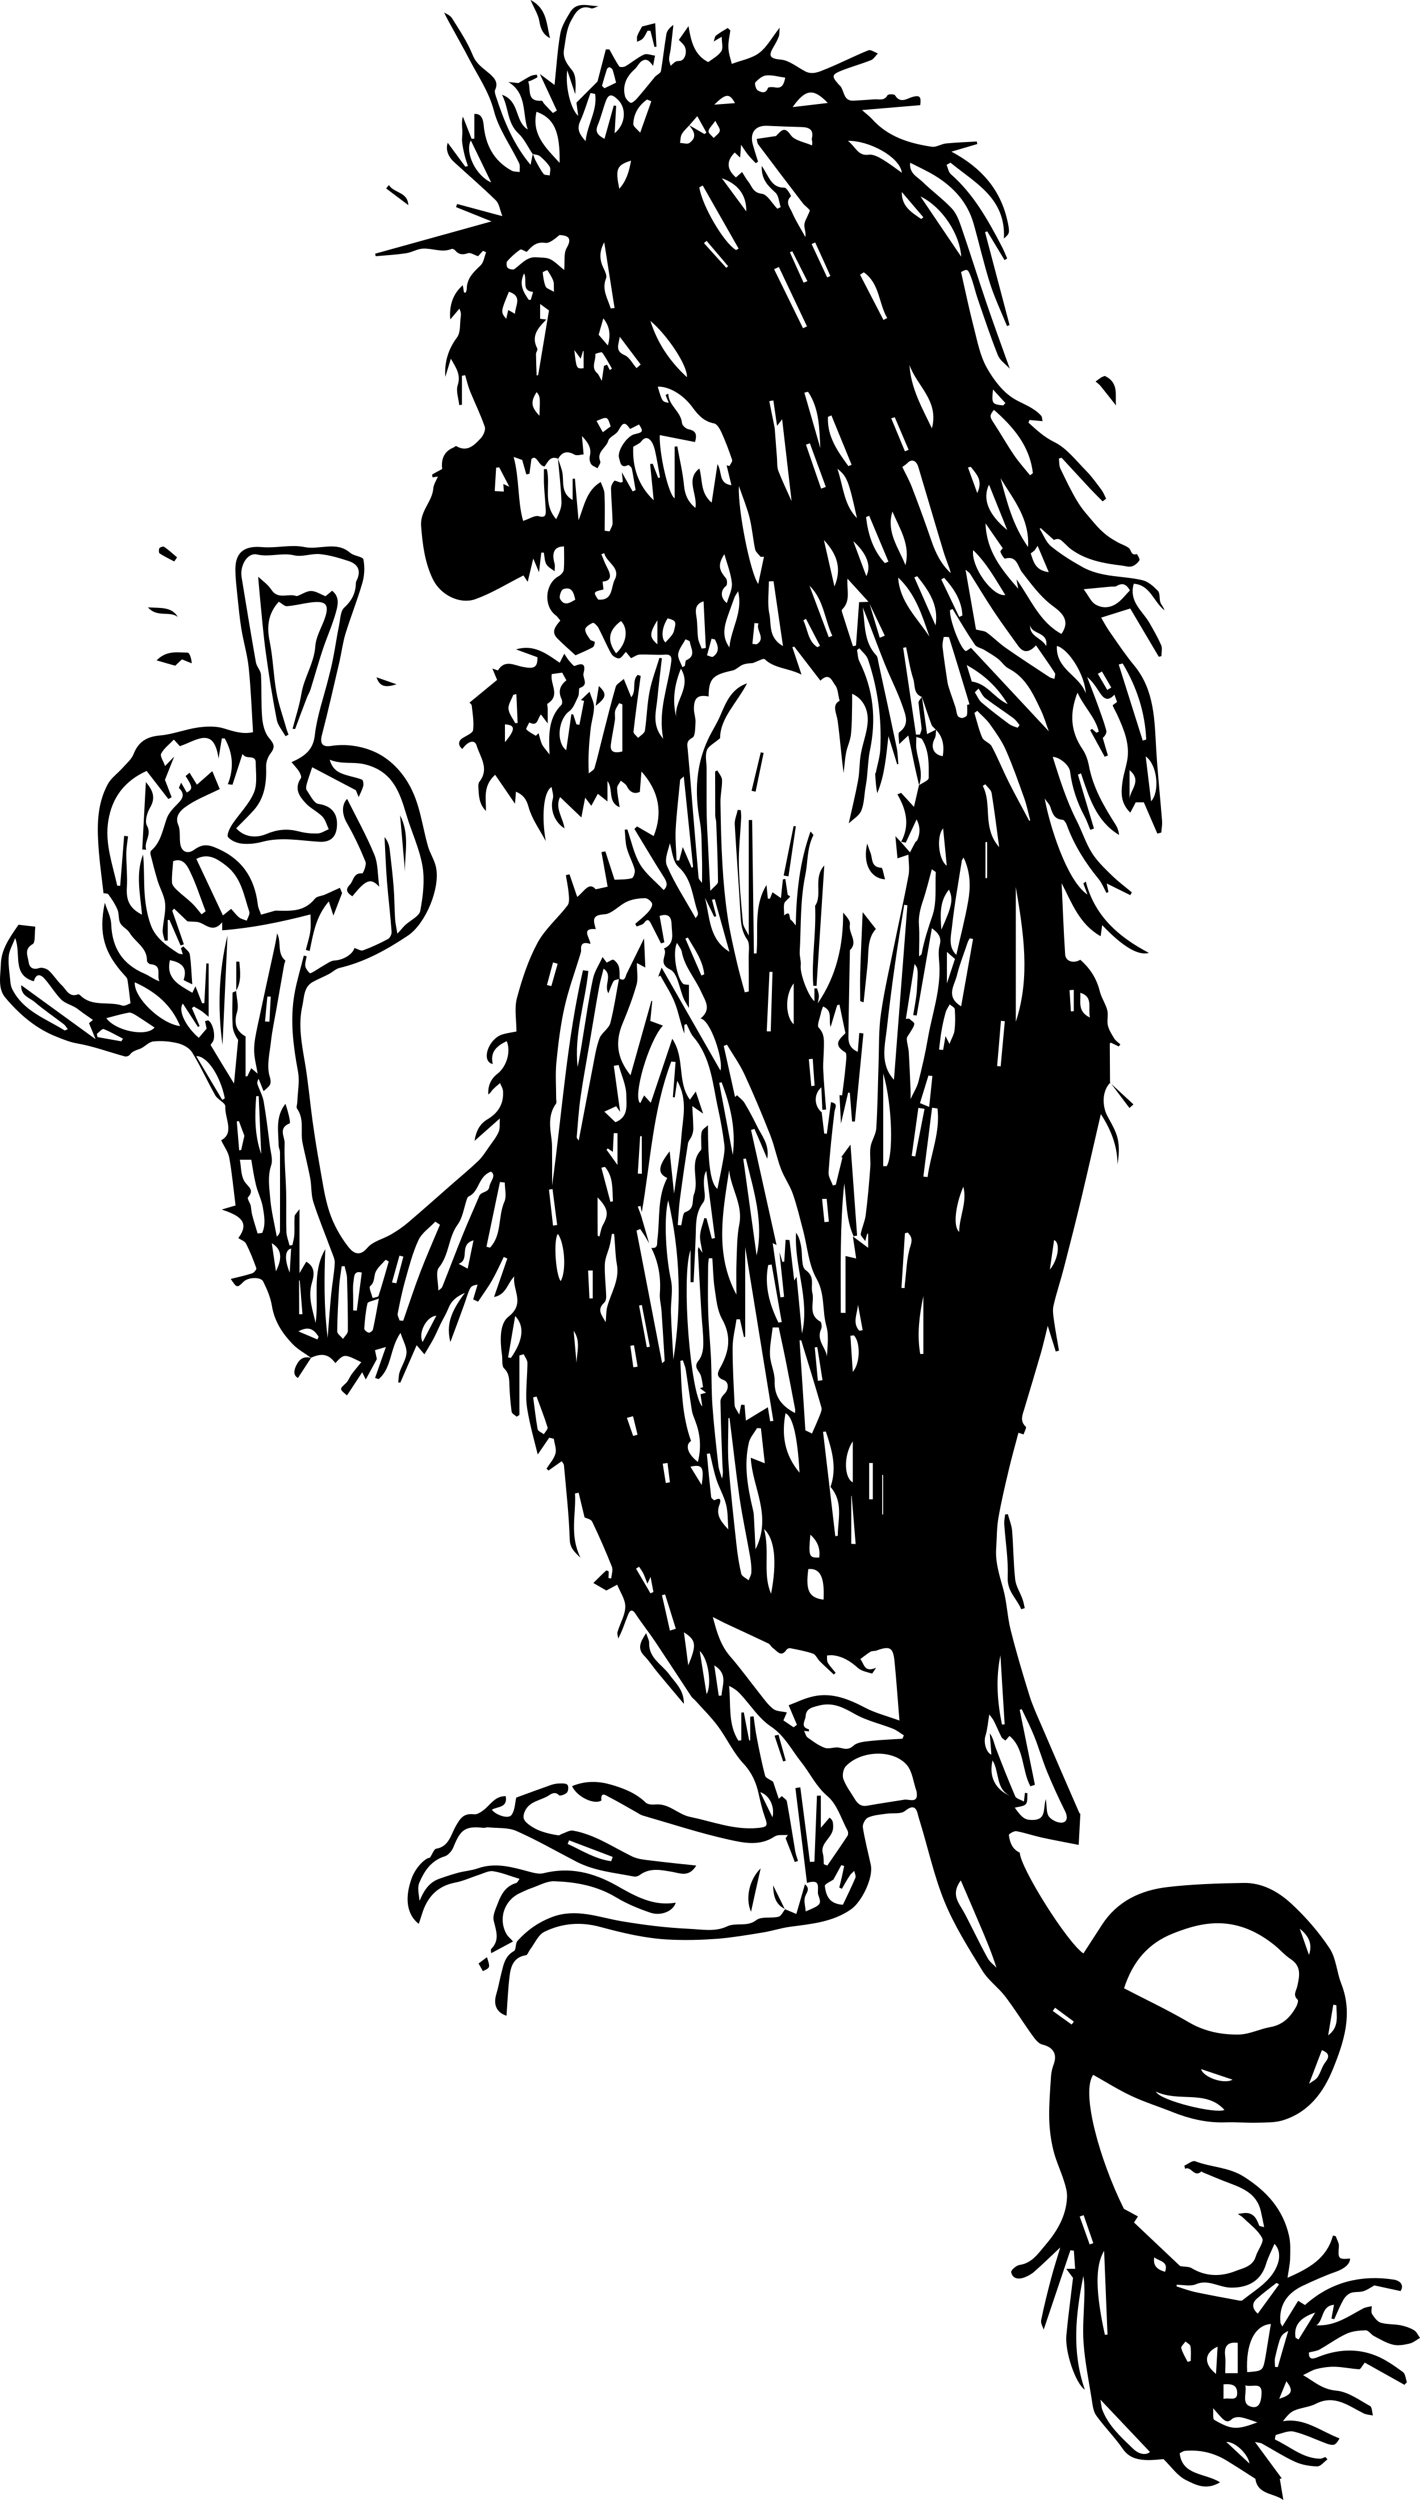 <?xml version="1.0" encoding="UTF-8"?>
<svg width="168.03" height="295.74" version="1.1" xml:space="preserve" xmlns="http://www.w3.org/2000/svg">
<g transform="translate(-13.179 -17.73)">
	
		<path d="m144.57 145.79c-0.96 0.94-1.05 2.72-0.29 4.08 0.45 0.81 0.94 1.65 1.15 2.54 0.23 0.98 0.15 2.03-0.01 3.07-0.02-2.2-0.78-4.13-1.98-5.96-0.77 3.33-1.52 6.66-2.31 9.98-0.66 2.77-1.37 5.53-2.08 8.29-0.38 1.47-0.87 2.91-1.21 4.39-0.13 0.56-0.02 1.2 0.06 1.78 0.17 1.18 0.39 2.36 0.59 3.54-0.13 0.04-0.25 0.07-0.38 0.11-0.29-0.91-0.57-1.83-0.95-3.04-0.31 1.23-0.52 2.19-0.79 3.14-0.65 2.24-1.32 4.47-1.99 6.7-0.22 0.72-0.54 1.43 0.19 2.1 0.1 0.09-0.17 0.59-0.27 0.9-0.27-0.08-0.47-0.15-0.61-0.19-0.39 1.49-0.8 2.92-1.14 4.37-0.45 1.9-0.9 3.8-1.23 5.71-0.2 1.16-0.18 2.36-0.26 3.55-0.13 1.68 0.39 3.24 0.83 4.84 0.44 1.58 0.48 3.26 0.88 4.85 0.65 2.6 1.42 5.17 2.21 7.72 0.37 1.19 0.89 2.33 1.39 3.48 1.49 3.47 2.99 6.93 4.5 10.39 0.06 0.15 0.25 0.24 0.15 0.15-0.07 1.36-0.14 2.57-0.2 3.69-1.47-0.29-2.95-0.56-4.41-0.88-0.99-0.22-1.96-0.56-2.96-0.74-0.28-0.05-0.91 0.33-0.89 0.45 0.11 0.83 0.35 1.64 1.29 2.09 0.07 1.8 5.61 10.63 7.53 11.92 0.72-1.12 1.45-2.23 2.17-3.35 1.82-2.84 4.6-4.13 7.78-4.5 2.98-0.35 6.01-0.44 9.01-0.49 2.18-0.04 4.09 1.02 5.62 2.43 1.7 1.57 3.26 3.36 4.54 5.29 0.79 1.18 0.85 2.82 1.39 4.19 1.4 3.56 0.34 6.85-0.99 10.12-1.14 2.8-2.88 5.09-5.88 6.04-0.96 0.3-2.05 0.26-3.08 0.29-1.24 0.03-2.49-0.08-3.72-0.04-2.21 0.08-4.29-0.41-6.31-1.22-1.62-0.65-3.29-1.17-4.87-1.91-1.55-0.73-3-1.65-4.5-2.49-1.48 2.06 0.76 10.08 3.63 15.85 0.68 0.37 1.17 0.63 1.66 0.9-0.13 0.2-0.26 0.41-0.46 0.72 1.88 1.77 3.78 3.57 5.46 5.16 0.6 0.09 1.04 0.05 1.34 0.23 1.68 1.02 3.47 1.03 5.18 0.36 0.88-0.35 2.07-0.53 2.43-1.75 0.22-0.75 0.99-1.67 0.76-2.14-0.48-0.95-1.46-1.64-2.25-2.42-0.18-0.18-0.42-0.3-0.64-0.45 0.25-0.04 0.49-0.09 0.74-0.11 1.07-0.1 1.47 0.6 1.78 1.46 0.04 0.11 0.34 0.12 0.6 0.21-0.14-0.66-0.25-1.27-0.39-1.87-0.52-2.31-2.49-2.86-4.33-3.57-0.85-0.33-1.68-0.69-2.53-1.04-0.07-0.03-0.16-0.13-0.17-0.12-0.87 0.81-1.19-0.66-1.95-0.31-0.02-0.12-0.04-0.24-0.07-0.37 0.43-0.19 0.96-0.64 1.27-0.52 1.88 0.73 3.96 0.68 5.77 1.83 2.69 1.7 4.63 3.85 5.34 6.98 0.2 0.87 0.15 1.81 0.13 2.72-0.02 0.66-0.17 1.31-0.31 2.26 2.54-1.12 4.64-2.27 5.38-5 0.11 0.03 0.22 0.06 0.33 0.08 0.13 0.4 0.41 0.82 0.37 1.21-0.12 1.45-0.06 1.56 1.32 1.43 0.02 0.67-0.72 1.23-1.69 1.57-1.34 0.47-2.65 1.06-3.94 1.67-1.82 0.87-2.81 2.28-2.6 4.37 0.01 0.07 0.06 0.13 0.22 0.43 0.66-1.07 1.25-2.03 1.87-3.04 0.23 0.14 0.49 0.3 0.81 0.5 3.01-2.7 6.58-3.62 10.55-3 0.59 0.09 1.25 0.58 0.76 1.35-1.18-0.25-2.26-0.49-3.1-0.67-0.47 0.26-0.87 0.56-1.32 0.69-0.47 0.14-1.02 0.03-1.47 0.2-0.36 0.14-0.7 0.49-0.89 0.83-0.41 0.73-0.72 1.51-1.07 2.28-0.11-0.03-0.22-0.06-0.33-0.08 0.09-0.51 0.19-1.02 0.3-1.63-1.54 0.14-1.18 1.81-2.08 2.43 2.19 0.12 3.8-1.07 5.52-1.99 0.31-0.16 0.69-0.19 1.03-0.28 0 0.32-0.11 0.71 0.04 0.94 0.25 0.4 0.61 0.89 1.02 1.02 0.74 0.22 1.56 0.16 2.33 0.3 0.56 0.11 1.13 0.3 1.61 0.59 0.31 0.18 0.48 0.6 0.71 0.91-0.41 0.23-0.8 0.57-1.24 0.67-0.63 0.15-1.35 0.28-1.96 0.13-0.79-0.19-1.52-0.64-2.25-1.02-0.35-0.19-0.65-0.68-0.97-0.68-0.77 0.01-1.59 0.1-2.28 0.41-1.11 0.51-2.11 1.26-3.18 1.86-0.36 0.2-0.81 0.23-1.26 0.35-0.06 0.92 0.52 0.77 1.05 0.55 2.27-0.92 4.6-1.08 6.87-0.17 1.14 0.45 2.18 1.2 3.19 1.93 0.3 0.21 0.33 0.8 0.48 1.21-0.1 0.1-0.2 0.21-0.29 0.31-1.59-0.89-3.19-1.78-4.7-2.63-0.32 0.41-0.5 0.8-0.65 0.79-0.96-0.06-1.92-0.27-2.88-0.3-0.72-0.02-1.45 0.09-2.15 0.26-0.54 0.13-1.03 0.46-1.62 0.73 1.27 0.73 2.27 1.7 3.94 1.84 1.37 0.12 2.69 1.1 3.98 1.81 0.25 0.13 0.24 0.74 0.35 1.13-0.36-0.08-0.75-0.09-1.07-0.24-1.8-0.87-3.45-2.3-5.7-1.14-0.78 0.4-1.75 0.44-2.56 0.8-0.53 0.23-0.92 0.75-1.33 1.26 2.52-0.46 4.44 1.16 6.71 2.03-0.08 0.11-0.26 0.51-0.56 0.7-0.2 0.13-0.61 0.04-0.89-0.06-1.32-0.48-2.59-1.11-3.94-1.44-0.64-0.16-1.42 0.2-2.13 0.38-0.08 0.02-0.15 0.54-0.11 0.56 1.75 0.8 3.24 2.21 5.3 2.26 0.22 0.01 0.44-0.13 0.66-0.2 0.08 0.09 0.16 0.19 0.24 0.28-0.4 0.29-0.81 0.84-1.21 0.83-0.89-0.02-1.83-0.18-2.64-0.55-1.35-0.62-2.61-1.44-3.92-2.16-0.16-0.09-0.36-0.08-0.81-0.18 1.15 1.57 2.16 2.94 3.17 4.31-0.08 0.02-0.15 0.03-0.23 0.05 0.14 0.84 0.28 1.67 0.42 2.51-1.14-0.85-3.04-0.61-3.31-2.51-1.08-0.69-2.25-1.46-3.44-2.18-1.49-0.9-3.13-1.28-4.87-1.13-0.25 0.02-0.49 0.21-0.65 0.29 0.32 2.66 2.97 2.31 4.78 3.43-1.67 1.02-2.96 0.26-4.03-0.26-1.01-0.49-1.73-1.57-2.66-2.48-0.53 0.03-1.39 0.16-2.23 0.1-1.01-0.07-1.91-0.33-2.58-1.3-0.96-1.39-2.18-2.6-3.16-3.97-0.37-0.53-0.43-1.31-0.54-1.99-0.35-2.18-0.79-4.36-0.95-6.56-0.14-1.91 0.06-3.84 0.1-5.76 0.01-0.73 0-1.45-0.13-2.18-0.88 4.44-1.41 8.88 0.18 13.45-1.12-0.75-2.37-4.53-2.19-6.42 0.21-2.25 0.52-4.5 0.79-6.81-0.21-0.29-0.46-0.62-0.8-1.07h1.05c-0.05-0.68-0.1-1.41-0.15-2.15-0.14-0.02-0.27-0.03-0.41-0.05-1.05 3.12-2.1 6.25-3.16 9.39-0.09-0.3-0.38-0.74-0.3-1.11 0.33-1.66 0.75-3.31 1.18-4.95 0.3-1.16 0.68-2.3 1.08-3.66-1.15 1.08-2.09 2-3.08 2.87-0.35 0.31-0.79 0.54-1.23 0.7-0.67 0.24-1.35 0.11-1.5-0.65-0.04-0.22 0.6-0.79 0.98-0.85 1.46-0.2 2.18-1.31 3-2.27 1.42-1.65 2.54-3.49 2.63-5.75 0.03-0.64-0.17-1.32-0.37-1.94-0.39-1.22-0.95-2.39-1.25-3.62s-0.46-2.51-0.49-3.77c-0.03-1.67 0.11-3.34 0.22-5 0.03-0.5 0.17-1 0.34-1.47 0.41-1.17-0.14-1.96-1.37-2.25-0.44-0.1-0.85-0.62-1.15-1.04-1.11-1.54-2.1-3.15-3.25-4.66-0.83-1.08-2.02-1.91-2.71-3.06-1.63-2.66-3.32-5.33-4.49-8.2-1.28-3.16-1.98-6.55-3.01-9.82-0.2-0.61-0.25-1.98-1.65-0.85-0.49 0.4-1.45 0.21-2.19 0.32-0.73 0.11-1.51 0.16-2.17 0.45-0.33 0.14-0.68 0.8-0.62 1.16 0.23 1.49 0.62 2.96 0.94 4.44 0.33 1.52-1.07 4.37-2.32 5.25-2.2 1.54-4.73 1.74-7.25 2.08-1.09 0.15-2.16 0.51-3.25 0.68-1.79 0.29-3.58 0.6-5.38 0.74-1.89 0.14-3.8 0.19-5.69 0.09-2.77-0.13-5.47-0.78-8.14-1.5-2.3-0.62-4.53-0.44-6.61 0.59-0.73 0.37-1.14 1.39-1.69 2.11-0.16 0.22-0.29 0.62-0.47 0.65-1.44 0.22-1.8 1.29-1.94 2.45-0.19 1.56-0.25 3.14-0.37 4.71-1.18-0.39-1.58-1.3-1.2-2.57 0.25-0.82 0.39-1.66 0.6-2.49 0.25-1 0.43-2 1.48-2.59 0.28-0.15 0.16-0.9 0.42-1.2 1.11-1.23 2.4-2.17 4-2.79 2.92-1.14 5.6 0.01 8.38 0.47 2.63 0.44 5.29 0.77 7.95 0.89 1.46 0.07 3.09 0.37 4.4-0.26 1.16-0.56 2.41 0.1 3.53-0.77 0.61-0.47 1.76-0.19 2.63-0.4 0.32-0.08 0.54-0.6 0.8-0.92l-0.03 0.03c0.39 0.16 0.78 0.33 1.34 0.56 0.35-1.19 0.67-2.31 1.02-3.51 0.67 0.56 0.18 0.96 0.01 1.48-0.17 0.51 0.04 1.15 0.08 1.73 1.82-0.78 1.89-0.81 1.48-1.97-0.2-0.56 0.51-1.99-1.33-1.4-0.46-3.79-0.92-7.51-1.37-11.22 0.19-0.03 0.38-0.06 0.58-0.09l1.14 8.82c0.18-0.01 0.36-0.02 0.53-0.02 0.1-2.6 0.2-5.2 0.3-7.81h0.46v3.8c0.49-0.57 0.74-0.86 1.03-1.21 0.34 0.28 0.42 0.43 0.43 1.06 0.03 1.34-1.59 1.87-1.22 3.2 0.11 0.4 0.08 0.84 0.11 1.26 0.14 0.05 0.28 0.1 0.41 0.16 0.81-1.17 1.62-2.34 2.4-3.53 0.09-0.14 0.09-0.43 0.01-0.59-0.75-1.4-1.24-3.12-2.37-4.08-1.38-1.17-2.06-2.71-3.11-4.03-1.16-1.45-1.94-3.11-3.62-4.24-1.42-0.95-2.41-2.55-3.61-3.84-0.35-0.38-0.78-0.69-1.32-0.95 0.24 2.23-0.16 4.53 1.11 6.49 0.11-0.02 0.22-0.04 0.34-0.06v-3.26c0.1-0.01 0.19-0.03 0.29-0.04 0.21 1.11 0.43 2.21 0.64 3.32 0.04 0 0.08 0.01 0.12 0.01v-2.81c0.13-0.02 0.27-0.03 0.4-0.05 0.13 0.86 0.22 1.73 0.39 2.58 0.29 1.49 0.59 2.97 0.97 4.44 0.07 0.28 0.56 0.44 0.95 0.72 0.18 0.54 0.43 1.28 0.67 2.01 0.12-0.1 0.24-0.21 0.36-0.31 0.21 0.21 0.55 0.39 0.6 0.63 0.36 1.96 0.66 3.93 0.99 5.9 0.07 0.39 0.22 0.76 0.33 1.14-0.13 0.04-0.25 0.09-0.38 0.13-0.36-0.94-0.72-1.88-1.09-2.81 0.09-0.13 0.18-0.26 0.27-0.4-0.53 0.05-1.18-0.07-1.57 0.19-1.77 1.18-3.69 0.75-5.45 0.36-3.42-0.76-6.76-1.86-10.12-2.83-0.26-0.07-0.5-0.23-0.73-0.37-1.09-0.61-2.16-1.25-3.27-1.82-0.36-0.18-1.04-0.74-0.93 0.39 0 0.03-0.17 0.1-0.26 0.12-0.99 0.25-2.69-0.67-3.21-1.81 1.51-0.63 3.06-0.62 4.56-0.19s2.98 0.99 4.16 2.14c0.23 0.23 0.75 0.25 1.13 0.22 1.62-0.16 2.68 1.18 4.12 1.47 2.65 0.54 5.21 1.58 8.01 1.31 1.13-0.11 1.22-0.23 0.83-1.3-0.31-0.88-0.52-1.79-0.72-2.7-0.3-1.38-0.81-2.55-1.83-3.64-1.19-1.28-1.94-2.96-2.99-4.38-0.8-1.08-1.76-2.03-2.66-3.03-0.16-0.18-0.37-0.32-0.5-0.51-1.42-2.15-2.82-4.31-4.25-6.45-0.75-1.12-1.6-2.18-2.34-3.31-0.52-0.79-0.76-0.23-0.93 0.18-0.36 0.89-0.63 1.81-1.13 2.73-0.03-0.27-0.15-0.57-0.07-0.81 0.3-1 0.9-1.97 0.91-2.96 0.01-0.86-0.61-1.73-0.96-2.6-0.37 0.2-0.75 0.4-1.28 0.69-0.27-0.16-0.79-0.46-1.54-0.89 0.54-0.53 1.01-1.01 1.51-1.47 0.04-0.04 0.29 0.06 0.3 0.1 0.02 0.26-0.01 0.52-0.02 0.78 0.11 0.02 0.21 0.04 0.32 0.06 0.04-0.46 0.24-0.99 0.09-1.38-0.72-1.81-1.5-3.6-2.34-5.35-0.14-0.29-0.68-0.39-0.9-0.5-0.23-0.96-0.46-1.94-0.7-2.92-0.14 0.03-0.29 0.06-0.43 0.09 0.15 2.43-0.68 4.92 0.65 7.6-0.83-0.77-1.25-1.22-1.28-2.22-0.09-2.91-0.42-5.81-0.68-8.71-0.01-0.17-0.17-0.32-0.26-0.49-0.55 0.39-1.06 0.75-1.57 1.11-0.08-0.08-0.16-0.15-0.23-0.23 0.37-0.59 0.88-1.14 1.06-1.79 0.14-0.52-0.12-1.16-0.2-1.74-0.18-0.04-0.36-0.09-0.54-0.13-0.39 0.57-0.78 1.15-1.36 1.99-0.35-1.42-0.69-2.63-0.95-3.86-0.19-0.91-0.39-1.84-0.41-2.76-0.03-1.4 0.13-2.8 0.14-4.21 0-0.34-0.28-0.69-0.44-1.03-0.17 0.05-0.34 0.09-0.51 0.14v7.04c-0.11 0.07-0.21 0.14-0.32 0.21-0.21-0.19-0.57-0.37-0.6-0.59-0.14-1.01-0.22-2.04-0.26-3.06-0.03-0.75 0.01-1.44-0.63-2.07-0.31-0.3-0.17-1.04-0.25-1.58-0.23-1.62-0.32-3.7 0.76-4.53 2.07-1.6 0.42-3.2 0.7-4.77-0.82 0.79-0.92 2.15-2.4 2.44 0.52-1.52 1.05-3.03 1.57-4.55-0.14-0.06-0.28-0.13-0.42-0.19-0.45 0.92-0.87 1.86-1.37 2.74-0.48 0.85-1.07 1.64-1.67 2.55-0.07-0.03-0.34-0.16-0.58-0.27 0.18-0.59 0.34-1.13 0.52-1.75-0.85 0.16-0.85 0.16-1.42 1.88-0.26 0.78-0.56 1.56-0.84 2.34-0.29 0.79-0.59 1.58-0.96 2.58-0.48-1.99-0.03-3.5 1.72-5.82-1.08 0.46-1.63 1-1.96 1.84-0.26 0.65-0.63 1.25-0.94 1.88-0.27 0.56-0.51 1.13-0.8 1.68-0.33 0.62-0.7 1.21-1.09 1.87-0.2-0.23-0.44-0.51-0.92-1.08-0.68 1.56-1.3 2.99-1.93 4.42-0.08 0-0.17-0.01-0.25-0.01 0.05-0.4 0.04-0.82 0.16-1.2 0.25-0.78 0.77-1.52 0.82-2.3 0.04-0.7-0.4-1.42-0.71-2.37-1.3 1.89-1 4.14-2.59 5.47-0.14-0.05-0.28-0.1-0.42-0.14 0.41-1.17 0.82-2.34 1.28-3.66-0.51 0.15-0.86 0.25-1.29 0.38 0.1 0.46 0.18 0.87 0.22 1.05-0.48 0.88-0.87 1.61-1.31 2.42-0.16-0.32-0.29-0.59-0.42-0.86-0.59 0.9-1.19 1.82-1.8 2.74-0.92-0.77-0.9-0.74-0.13-1.45 0.3-0.28 0.44-0.73 0.69-1.07 0.36-0.49 0.76-0.94 1.13-1.41-2.03-1.01-2.03-1.01-3.07 0.11-0.77-1.05-1.56-1.23-2.88-0.64l0.03 0.03c-0.73-0.54-1.56-0.98-2.19-1.63-1.23-1.27-2.17-2.71-2.47-4.55-0.16-0.99-0.58-1.96-1.03-2.87-0.29-0.58-1.79-0.5-2.31 0.02-0.79 0.77-0.79 0.77-1.53-0.32 0.88-0.22 1.72-0.4 2.53-0.66 0.22-0.07 0.55-0.47 0.5-0.61-0.35-0.99-0.74-1.97-1.22-2.91-0.15-0.29-0.6-0.44-0.91-0.65 1.47-1.97 0.02-2.71-1.96-3.38 0.88-0.26 1.36-0.4 1.63-0.48-0.25-2-0.42-3.84-0.74-5.64-0.12-0.68-0.59-1.29-0.96-2.07 1.62-0.88 0.41-2.58 0.49-4.01 0.02-0.41-0.9-0.8-1.19-1.31-0.95-1.68-1.74-3.46-2.75-5.1-0.32-0.52-1.08-0.92-1.72-1.07-0.93-0.22-1.93-0.3-2.88-0.2-0.54 0.06-1.01 0.67-1.56 0.87-0.47 0.17-0.9 0.28-1.21 0.71-0.1 0.14-0.41 0.24-0.57 0.19-1.87-0.51-3.71-1.2-5.61-1.53-0.86-0.15-1.58-0.44-2.36-0.75-2.52-0.97-4.48-2.66-6.17-4.66-0.94-1.11-0.58-2.63-0.54-3.99 0.05-1.77 1.07-3.16 2.09-4.65 0.63 0.07 1.38 0.16 1.99 0.23-0.11 0.87 0.02 1.87-0.31 2.06-1.07 0.61-0.57 1.42-0.48 2.14 0.09 0.65 0.52 0.94 1.27 0.69 0.31-0.1 0.85 0.07 1.11 0.3 0.57 0.52 0.97 1.21 1.53 1.73 0.54 0.5 0.86 1.51 1.95 1.08 0.07-0.03 0.21 0.09 0.3 0.17 1.4 1.35 3.31 0.63 4.91 1.16 0.33 0.11 0.8-0.22 0.98-0.27-0.11-0.92-0.21-1.86-0.36-2.79-0.03-0.21-0.23-0.4-0.39-0.57-2.35-2.59-3.05-4.84-2.29-8.53 0.27 0.85 0.73 1.69 0.76 2.54 0.1 2.8 1.33 4.73 3.92 5.84 0.59 0.25 1.1 0.68 1.79 0.91-0.39-0.69 0.41-1.92-1.08-2.02-0.15-0.01-0.41-0.27-0.4-0.41 0.03-1.55-1.39-2.19-2.05-3.3-0.27-0.45-0.87-0.69-1.11-1.15s-0.12-1.1-0.33-1.59c-0.26-0.64-0.66-1.24-1.07-1.8-0.12-0.16-0.51-0.12-0.58-0.14-0.19-1.67-0.42-3.28-0.55-4.89-0.22-2.74-0.31-5.5 1.05-8.01 0.4-0.75 1.19-1.29 1.77-1.95 0.46-0.51 1.04-1 1.28-1.61 0.58-1.48 1.57-2.07 3.14-2.21 1.5-0.13 2.96-0.72 4.47-0.94 1-0.14 2.1-0.19 3.05 0.1 1.18 0.36 2.29 0.73 3.48 0.45-0.16-2.55-0.25-5.09-0.51-7.61-0.16-1.55-0.62-3.06-0.87-4.6-0.22-1.33-0.34-2.68-0.48-4.02-0.1-0.98-0.22-1.97-0.23-2.95-0.03-2.1 1.07-2.9 3.16-2.71 1.65 0.15 3.4-0.34 5-0.01 1.8 0.38 3.77-0.76 5.43 0.69 0.44 0.38 1.49 0.44 1.56 0.78 0.18 0.88 0.13 1.89-0.12 2.76-0.58 2.02-1.37 3.98-1.99 5.99-0.33 1.08-0.47 2.22-0.72 3.33-0.68 2.9-1.33 5.81-2.08 8.69-0.29 1.1 0.15 1.44 1.09 1.29 1.67-0.26 3.37-0.02 4.82 0.56 1.79 0.72 3.25 2.06 4.31 3.85 1.4 2.35 1.62 5 2.35 7.52 0.24 0.81 0.74 1.55 0.92 2.37 0.56 2.47-1.21 6.74-3.33 8.15-2.5 1.67-5.11 3.11-8.07 3.81-0.46 0.11-0.85 0.51-1.29 0.74-0.6 0.31-1.23 0.57-1.83 0.89-1.15 0.61-1.05 1.81-1.28 2.84-0.51 2.23-0.1 4.41 0.28 6.62 0.4 2.32 0.6 4.67 0.92 7 0.25 1.79 0.53 3.57 0.85 5.34 0.33 1.82 0.57 3.67 1.14 5.41 0.46 1.41 1.21 2.79 2.11 3.98 0.43 0.57 1.27 1.64 2.4 0.28 0.64-0.77 1.87-1.03 2.8-1.58 0.7-0.41 1.38-0.87 1.99-1.39 1.7-1.45 3.37-2.93 5.05-4.41 1.1-0.97 2.24-1.9 3.29-2.91 0.51-0.49 0.89-1.13 1.31-1.72 0.39-0.55 0.83-1.1 1.09-1.71 0.18-0.42 0.09-0.95 0.13-1.57-1.07 0.95-1.92 1.7-2.99 2.65 0.18-1.23 0.68-2.05 1.51-2.54 1.32-0.78 1.96-1.86 1.86-3.36-0.02-0.32-0.23-0.62-0.35-0.94-0.29 0.25-0.59 0.49-0.85 0.76-0.18 0.19-0.29 0.43-0.54 0.59-0.07-1 0.3-1.85 1.07-2.44 1.07-0.82 1.64-2.59 1.11-3.87-1.14 0.54-2 1.25-1.65 2.71-1.43-0.31-0.54-2.96 1.12-3.5 0.48-0.15 0.99-0.21 1.68-0.35 0-1.34-0.27-2.73 0.06-3.97 0.6-2.23 1.34-4.49 2.43-6.51 0.88-1.64 2.41-2.93 3.56-4.44 0.24-0.32 0.17-0.94 0.13-1.41-0.06-0.73-0.22-1.44-0.33-2.17 0.14-0.03 0.29-0.06 0.43-0.09 0.29 0.85 0.58 1.71 0.91 2.67 0.81-0.61 1.38-1.85 2.19-0.9 0.62-0.14 0.95-0.21 1.41-0.31-0.23-1.31-0.48-2.7-0.73-4.09 0.15-0.03 0.31-0.06 0.46-0.09 0.39 1.19 0.77 2.37 1.09 3.36 0.78-0.05 1.46-0.01 2.06-0.19 0.2-0.06 0.4-0.73 0.32-1.03-0.24-0.86-0.7-1.66-0.93-2.52-0.19-0.7-0.17-1.46-0.25-2.19 0.1-0.01 0.2-0.01 0.31-0.02 0.48 1.38 0.77 2.87 1.49 4.1 0.68 1.15 1.82 2.02 2.81 3.07 0.56-0.52 0.37-0.98 0-1.57-1.19-1.86-2.31-3.77-3.46-5.66 0.1-0.1 0.21-0.2 0.31-0.3 0.62 0.36 1.25 0.72 1.97 1.14 1.1-2.76 0.63-5.31-1.45-7.64-0.06 0.75-0.12 1.51-0.19 2.42-0.62 0.27-1.16 0.09-1.55-0.7-0.13-0.26-0.46-0.42-0.7-0.63-0.16 0.3-0.45 0.6-0.44 0.89 0.02 0.72 0.18 1.43 0.3 2.25-1.46-0.6-0.71-2.14-1.44-3.1v2.42c-0.46-0.37-0.75-0.6-1.14-0.91-0.25 0.47-0.47 0.86-0.77 1.42-0.27-0.35-0.47-0.63-0.73-0.96-0.15 0.8-0.29 1.51-0.45 2.34-0.84-0.81-1.63-1.57-2.52-2.42-0.65 1.36 0.37 2.46 0.52 3.71-1.22-0.77-1.72-2.28-1.37-3.53 0.11-0.4-0.09-0.89-0.15-1.36-0.98 0.53-1.2 3.59-0.69 6.4-0.71-1.34-1.65-2.62-2.04-4.05-0.26-0.95-0.65-1.43-1.49-1.8-0.03 0.44-0.06 0.85-0.11 1.43-0.82-1.2-1.56-2.28-2.35-3.43-1.49 1.34-1.06 2.84-1.09 4.28-0.85-0.84-0.85-1.89-0.9-2.93-0.01-0.19 0.04-0.42 0.15-0.56 1.18-1.53 0.06-2.89-0.36-4.26-0.22-0.73-1.01-0.53-1.68 0.42-0.54-0.42-0.5-0.97 0.04-1.3 0.45-0.28 1.19-0.58 1.23-0.94 0.12-0.95-0.06-1.93-0.16-2.9-0.02-0.16-0.23-0.3-0.27-0.34 1.12-0.92 2.2-1.81 3.27-2.69-0.21-0.52-0.35-0.86-0.56-1.35 0.32 0.1 0.64 0.25 0.67 0.21 0.8-1.3 1.91-0.6 2.88-0.41 1.42 0.28 1.79 0.09 1.79-1.13-0.87-0.32-1.71-0.62-2.54-0.93 2.1-0.64 3.6 0.49 5.17 1.58 0.17-0.34 0.32-0.63 0.54-1.07 0.23 0.34 0.37 0.6 0.56 0.82 0.21 0.24 0.56 0.68 0.67 0.63 0.97-0.42 1.33-0.21 1.05 0.85-0.15 0.57 0.69 1.39-0.46 1.75-0.14 0.05-0.03 0.69-0.17 0.99-0.3 0.62-0.55 1.39-1.07 1.77-1.28 0.94-1.59 3.64-0.35 4.61 0.21-1.44 0.41-2.85 0.61-4.27 0.07 0.01 0.15 0.03 0.22 0.04 0.13 0.39 0.25 0.78 0.38 1.17 0.12 0.02 0.23 0.03 0.35 0.05 0.18-0.94 0.37-1.89 0.55-2.83-0.13-0.03-0.26-0.07-0.38-0.1 0.28-0.27 0.57-0.54 1.03-0.98 0.22 0.71 0.54 1.27 0.53 1.82-0.02 0.85-0.3 1.69-0.4 2.55-0.19 1.68-0.32 3.37-0.22 5.29 0.24-0.22 0.61-0.39 0.68-0.65 0.36-1.23 0.64-2.48 0.96-3.73 0.5-1.97 0.99-3.94 1.55-5.88 0.09-0.31 0.52-0.51 0.95-0.92 0.3 0.74 0.59 1.45 0.88 2.16 0.66-0.71 0.04-1.96 0.77-2.64 0.12 0.04 0.24 0.09 0.35 0.13-0.29 2.2-0.61 4.39-0.85 6.6-0.02 0.22 0.36 0.49 0.55 0.73 0.28-0.29 0.75-0.54 0.8-0.86 0.23-1.51 0.25-3.06 0.54-4.56 0.26-1.37 0.77-2.7 1.18-4.05 0.1 0.02 0.2 0.03 0.29 0.05-0.18 1.58-0.38 3.15-0.53 4.74-0.15 1.56-0.71 3.18 0.69 4.78-0.65-3.3 0.57-6.16 0.95-9.13 0.06-0.48-0.01-0.88-0.74-0.82-0.99 0.07-1.99-0.05-2.99-0.01-0.33 0.01-0.65 0.26-1.03 0.43-0.21-0.26-0.45-0.56-0.61-0.75-0.28 0.29-0.52 0.74-0.8 0.77-0.29 0.03-0.77-0.26-0.93-0.55-0.56-0.99-0.99-2.05-1.52-3.06-0.14-0.26-0.54-0.65-0.66-0.59-0.36 0.15-0.89 0.49-0.9 0.77-0.02 0.4 0.33 0.84 0.59 1.22 0.1 0.15 0.52 0.17 0.53 0.28 0.02 0.21-0.09 0.54-0.25 0.63-0.68 0.37-1.4 0.66-2.02 0.94-0.73-0.67-1.47-1.31-2.15-2-0.78-0.78-0.22-1.44 0.35-2.11-0.18-0.22-0.33-0.46-0.54-0.62-1.48-1.1-1.28-3.75 0.34-4.63 0.27-0.15 0.59-0.49 0.61-0.77 0.08-0.91 0.03-1.83 0.03-2.75-1.12-0.01-1.49 0.72-1.13 1.98 0.09 0.3 0.02 0.64 0.02 0.96-0.34-0.27-0.78-0.48-0.98-0.83-0.22-0.39-0.21-0.92-0.3-1.38h-0.3c-0.09 0.74-0.17 1.48-0.27 2.32-0.2-0.48-0.37-0.88-0.68-1.62-0.27 1.13-0.45 1.89-0.66 2.76-0.27-0.41-0.46-0.7-0.5-0.76-1.95 0.99-3.72 2.09-5.64 2.79-1.86 0.69-4.16-0.46-5.07-2.32-0.96-1.97-1.23-4.09-1.4-6.3-0.14-1.82 1.31-2.87 1.44-4.46 0.04-0.48 0.35-0.94 0.55-1.41-0.22 0.04-0.42 0.07-0.63 0.1-0.02-0.12-0.08-0.31-0.04-0.34 0.35-0.22 0.72-0.4 1.17-0.65-0.12-1.04 0.12-2.05 1.36-2.55 0.11-0.04 0.25-0.2 0.29-0.17 1.32 0.79 2.15-0.1 2.92-0.92 0.31-0.33 0.6-0.99 0.47-1.36-0.49-1.43-1.17-2.8-1.74-4.2-0.25-0.61-0.39-1.27-0.58-1.9-0.13 0.02-0.26 0.05-0.38 0.07v3.43c-0.11 0.01-0.21 0.03-0.32 0.04-0.08-0.79-0.41-1.66-0.18-2.36 0.39-1.21-0.16-1.99-0.81-3.13-0.27 0.89-0.47 1.53-0.66 2.16-0.11-1.74 0.33-3.26 1.39-4.68 0.45-0.6 0.31-1.63 0.44-2.47 0.03-0.23 0.05-0.46-0.16-0.93-0.36 0.43-0.72 0.86-1.08 1.28-0.15-1.68 0.33-3.05 1.48-4.05 0.05 0.31 0.1 0.58 0.14 0.85 0.07 0.01 0.14 0.02 0.21 0.03 0.04-0.14 0.12-0.29 0.12-0.43 0-1.26 0.8-2 1.63-2.79 0.38-0.36 0.45-1.03 0.66-1.56-0.12-0.06-0.25-0.11-0.37-0.17-0.21 0.24-0.43 0.48-0.58 0.64-0.46-0.15-0.9-0.46-1.19-0.36-0.63 0.22-1.09 0.19-1.52-0.33-0.09-0.11-0.31-0.22-0.42-0.17-1.15 0.47-2.28-0.1-3.41-0.04-0.67 0.04-1.31 0.45-1.99 0.55-1.19 0.18-2.39 0.24-3.58 0.35-0.02-0.1-0.05-0.2-0.07-0.3 4.5-1.25 9.01-2.5 13.77-3.82-1.5-0.6-2.85-1.15-4.2-1.69 0.04-0.12 0.09-0.25 0.13-0.37 1.67 0.45 3.34 0.9 5.35 1.44-0.28-0.72-0.36-1.46-0.77-1.87-1.59-1.56-3.29-3.01-4.93-4.52-0.79-0.72-1.01-1.57-0.76-2.29 0.66 0.89 1.37 1.86 2.08 2.83 0.1-0.03 0.2-0.05 0.31-0.08-0.13-0.42-0.29-0.83-0.39-1.26-0.13-0.53-0.24-1.07-0.3-1.61-0.04-0.43 0.05-0.88 0.03-1.32-0.03-0.53-0.11-1.05 0.06-1.66 0.35 0.88 0.69 1.76 1.04 2.64 0.11-0.01 0.21-0.02 0.32-0.03v-2.92c0.66-0.05 1.01 0.35 1.1 1.3 0.21 2.34 1.18 4.25 3.32 5.41 0.27 0.14 0.62 0.11 0.94 0.16-0.02-0.36 0.07-0.77-0.07-1.06-1-2.07-2.42-4.02-2.98-6.19-0.58-2.23-1.82-4-2.83-5.94-0.83-1.59-1.72-3.15-2.58-4.73-0.21-0.39-0.4-0.79-0.48-0.95 0.14 0.1 0.69 0.29 0.94 0.68 0.89 1.42 1.83 2.83 2.45 4.37 0.43 1.06 1.23 1.53 1.98 2.18 0.57 0.5 1.08 1.04 0.67 1.92-0.09 0.18 0 0.48 0.07 0.7 0.94 2.9 2.07 5.72 4.12 8.17 0.09-0.47 0.18-0.89 0.27-1.31 0.11 0.27 0.19 0.56 0.33 0.82 0.29 0.53 0.57 1.08 0.93 1.56 0.12 0.16 0.48 0.13 0.74 0.18 0.01-0.35 0.15-0.78-0.01-1.03-0.3-0.48-0.73-0.89-1.16-1.25-0.21-0.17-0.57-0.18-0.86-0.26-0.56-0.83-0.99-1.79-1.7-2.45-1.33-1.25-1.11-3.01-1.92-4.55 2.14 0.75 1.47 3.14 3.05 4.11-0.66-1.88-0.05-4.25-2.3-5.62 0.45 0.05 0.89 0.1 1.19 0.13 0.52-0.3 0.96-0.59 1.43-0.83 0.22-0.11 0.49-0.13 0.74-0.17 0.01 0 0.11 0.29 0.08 0.31-0.2 0.13-0.42 0.23-0.64 0.34-0.1 0.05-0.21 0.08-0.45 0.17 0.37 0.9-0.28 2.4 1.62 2.27 0.08-0.01 0.15 0.23 0.25 0.34 0.34 0.37 0.7 0.74 1.05 1.11 0.16-0.1 0.31-0.19 0.47-0.29-0.62-1.34-1.25-2.69-2.01-4.33 0.71 0.53 1.21 0.9 1.74 1.3 0.22-2.12 0.34-4.1 0.67-6.03 0.15-0.89 0.68-1.74 1.15-2.54 0.81-1.37 2.19-0.76 3.39-0.75-0.3 0.09-0.66 0.33-0.9 0.25-1.42-0.5-1.95 0.75-2.36 1.48-0.55 0.98-0.63 2.23-0.83 3.38-0.17 0.99 0.3 1.68 0.95 2.47 0.54 0.66 0.44 1.85 0.38 2.84-0.28-0.85-0.57-1.7-0.95-2.84-0.25 1.88 0.38 4.58 1.3 5.4-0.1-0.74-0.17-1.28-0.21-1.57l2.49-2.49c0.35-1.33 0.67-2.57 0.99-3.81 0.14 0 0.28 0.01 0.42 0.01 0.38 0.67 0.73 1.37 1.16 2.01 0.08 0.11 0.54 0.09 0.74-0.02 0.74-0.44 1.41-1.02 2.18-1.38 0.35-0.16 0.87 0.07 1.32 0.12-0.08 0.4-0.15 0.81-0.23 1.21-0.36-0.45-0.71-1.02-1.39-0.53-0.31 0.23-0.48 0.65-0.77 0.91-0.97 0.86-1.48 1.89-1.17 3.19 0.08 0.31 0.37 0.65 0.66 0.8 0.14 0.07 0.54-0.25 0.73-0.47 0.75-0.86 1.47-1.76 2.19-2.64 0.24-0.22 0.64-0.4 0.68-0.65 0.25-1.44 0.39-2.9 0.64-4.35 0.07-0.4 0.36-0.77 0.83-1.1-0.11 0.96-0.2 1.92-0.32 2.87-0.05 0.39-0.18 0.77-0.19 1.15-0.01 0.27 0.12 0.54 0.19 0.82 0.19-0.17 0.36-0.37 0.58-0.49 0.15-0.09 0.36-0.07 0.54-0.1 0.58-0.08 0.89-1.1 0.5-1.77-0.14-0.23-0.37-0.41-0.65-0.71 0.29-0.42 0.59-0.85 1.14-1.63 0.31 1.92 0.72 3.42 2.33 4.26 0.44-0.34 1.15-0.7 1.55-1.28 0.25-0.36 0.05-1.04 0.05-1.72-0.38 0.23-0.61 0.36-0.95 0.56 0.11-0.3 0.12-0.58 0.27-0.7 0.44-0.34 0.92-0.61 1.39-0.9 0.1 0.1 0.21 0.19 0.31 0.29-0.09 0.69-0.27 1.38-0.23 2.06 0.03 0.69 0.28 1.36 0.4 1.9 1.13-0.43 2.35-0.63 3.23-1.29 0.91-0.67 1.49-1.79 2.44-3-0.05 0.55-0.02 0.82-0.1 1.04-0.16 0.41-0.37 0.81-0.6 1.19-0.58 0.98-0.65 1.43 0.82 1.55 0.99 0.08 1.93 0.88 2.88 1.38 0.86 0.46 1.68 0.06 2.42-0.24 1.72-0.69 3.36-1.55 5.08-2.24 0.28-0.11 0.74 0.24 1.12 0.37-0.27 0.27-0.49 0.67-0.82 0.8-1.11 0.44-2.27 0.76-3.38 1.19-1.28 0.51-1.31 0.69-0.45 1.67 0.08 0.09 0.18 0.16 0.25 0.26 0.44 0.61 0.34 1.72 1.5 1.67 0.83-0.04 1.66-0.1 2.48-0.16 0.55-0.04 1.18 0.23 1.56-0.49 0.07-0.13 0.79-0.14 0.88 0 0.64 1.07 1.47 0.36 2.13 0.19 0.85-0.22 0.98 0.04 0.86 0.99-2.14 0.18-4.31 0.36-6.89 0.58 0.56 0.5 0.9 0.74 1.18 1.05 1.89 2.12 4.41 2.89 7.08 3.29 0.53 0.08 1.11-0.33 1.68-0.39 1.21-0.12 2.43-0.16 3.64-0.23l0.06 0.3-3.06 0.9c3.59 1.9 5.87 4.55 6.67 8.37 0.27 1.31 0.18 1.33-0.46 1.91 0.25-4.8-3.43-6.59-6.32-8.98-0.15 0.09-0.31 0.17-0.46 0.26 0.16 0.37 0.22 0.86 0.5 1.1 2.7 2.37 4.4 5.43 6.03 8.55 0.24 0.46 0.43 0.94 0.64 1.42-0.1 0.07-0.21 0.14-0.31 0.2-0.68-1.13-1.37-2.27-2.05-3.4-0.09 0.03-0.17 0.06-0.26 0.09 0.97 3.66 1.94 7.33 2.9 10.99l-0.3 0.12c-0.68-1.67-1.46-3.31-2.01-5.03-0.74-2.34-1.28-4.74-1.95-7.1-0.71-2.49-2.34-4.27-4.49-5.61-0.92-0.57-1.92-1.02-3.01-1.58-0.14 1.27 0.85 1.66 1.45 2.25 1.12 1.09 2.39 2.01 3.46 3.14 0.54 0.57 0.86 1.4 1.12 2.16 1.04 3.02 1.99 6.08 3.02 9.11 0.87 2.55 1.8 5.09 2.74 7.71-0.47-0.52-1.16-0.97-1.41-1.6-0.88-2.19-1.62-4.44-2.39-6.67-0.31-0.91-0.5-1.86-0.86-2.75-0.33-0.82-0.4-0.79-1.11-0.42 0.49 2.16 0.93 4.29 1.47 6.39 0.43 1.65 0.74 3.4 1.54 4.86 0.8 1.45 1.94 2.97 3.32 3.78 1.07 0.62 2.3 1 3.16 1.98 0.11 0.12 0.09 0.35 0.16 0.63-0.58-0.05-1.06-0.1-1.55-0.14-0.04 0.11-0.08 0.21-0.12 0.32 0.95 0.85 1.81 1.68 3.07 2.3 1.46 0.72 2.56 2.19 3.76 3.4 0.67 0.68 1.23 1.48 1.81 2.25 0.23 0.31 0.37 0.69 0.55 1.04-0.14 0.11-0.28 0.21-0.41 0.32-0.49-0.49-0.98-0.97-1.45-1.47-1.14-1.22-2.27-2.46-3.41-3.69-0.11 0.03-0.21 0.06-0.32 0.09 0.05 0.4 0.01 0.85 0.18 1.2 0.64 1.33 1.27 2.67 2.04 3.93 0.56 0.92 1.31 1.74 2.02 2.57 0.41 0.49 0.87 0.94 1.37 1.34 0.42 0.34 0.9 0.61 1.37 0.88 0.43 0.24 0.94 0.38 1.31 0.68 0.29 0.24 0.23 0.92 0.92 0.7 0.04-0.01 0.41 0.61 0.32 0.74-0.2 0.31-0.55 0.62-0.9 0.72-0.37 0.1-0.8-0.05-1.21-0.1-2.11-0.25-4.2-0.63-5.97-1.92-0.44-0.32-0.79-0.77-1.23-1.1-0.2-0.15-0.51-0.17-0.8 0-0.52-0.47-1.05-0.93-1.57-1.4-0.04 0.02-0.09 0.04-0.13 0.06 0.44 0.7 0.74 1.58 1.35 2.08 1.16 0.95 2.46 1.76 3.78 2.49 0.78 0.43 1.69 0.7 2.58 0.87 1.47 0.28 2.99 0.31 4.45 0.65 0.69 0.16 1.34 0.74 1.85 1.29 0.26 0.28 0.13 0.9 0.28 1.34 0.11 0.31 0.39 0.57 0.48 0.93-1.29-0.99-1.67-3-3.63-3.14-0.62 2.13 1.04 3.21 1.87 4.66 0.48 0.85 0.98 1.7 1.37 2.6 0.16 0.37 0.03 0.87 0.03 1.31-0.1 0.02-0.21 0.05-0.31 0.07-1.14-1.92-2.27-3.84-3.38-5.71-1.16 0.36-2.15 0.67-3.44 1.08 0.26 0.43 0.58 1.06 0.98 1.63 0.95 1.36 1.87 2.75 2.92 4.02 2.44 2.95 2.41 6.5 2.62 10.02 0.17 2.81 0.47 5.6 0.69 8.41 0.03 0.44-0.06 0.9-0.1 1.35-0.15 0.04-0.31 0.08-0.46 0.12-0.52-1.2-1.04-2.39-1.6-3.7h-0.96c-0.18 0.35-0.37 0.71-0.64 1.22-1.2-1.17-1.1-2.46-0.91-3.75 0.12-0.8 0.38-1.57 0.53-2.36 0.37-1.95-0.36-3.69-1.14-5.41-0.18-0.39-0.4-0.76-0.57-1.16-0.02-0.04 0.24-0.19 0.52-0.41-0.03-0.08-0.15-0.41-0.31-0.87-0.84 0.93-1.33 0.39-1.78-0.3-0.41-0.63-0.81-1.27-1.45-1.79 0.42 1.11 0.86 2.21 1.26 3.32 0.36 0.99 0.72 1.97 1 2.98 0.08 0.29-0.1 0.64-0.41 0.91 0.2 0.69 0.4 1.39 0.61 2.08-0.13 0.05-0.26 0.1-0.38 0.15-0.57-1.05-1.15-2.09-1.72-3.14 0.07-0.05 0.15-0.11 0.22-0.16 0.17 0.15 0.35 0.3 0.52 0.46 0.09-0.04 0.19-0.09 0.28-0.13-0.4-1.7-1.75-2.91-2.52-4.62-0.99 2.53-0.79 4.66 0.6 6.7 0.38 0.56 0.62 1.27 0.75 1.94 0.48 2.6 1.78 4.82 3.17 7 0.22 0.35 0.36 0.75 0.4 1.2-2.74-1.65-3.56-4.51-4.51-7.29-0.12 0.05-0.24 0.11-0.36 0.16 0.63 2.12 1.26 4.25 1.9 6.37-0.14 0.05-0.29 0.1-0.43 0.16-0.23-0.53-0.41-1.09-0.68-1.59-0.9-1.67-1.48-3.43-1.72-5.32-0.11-0.83-1.38-1.75-2.05-1.72 0.8 2.54 1.6 5.12 2.83 7.54 0.64 1.25 1.06 2.61 1.79 3.79 0.62 0.99 1.5 1.83 2.35 2.66 0.74 0.73 1.59 1.36 2.39 2.03l-0.18 0.33c-0.92-0.46-1.84-0.91-2.79-1.38 0.05 0.27 0.13 0.63 0.2 1-0.08 0.04-0.16 0.08-0.23 0.12-0.3-0.54-0.52-1.14-0.9-1.61-1.61-1.96-2.94-4.07-3.81-6.46-0.08-0.23-0.31-0.58-0.49-0.59-0.97-0.05-1.19-0.74-1.43-1.48-0.11-0.35-0.41-0.63-0.68-1.03 0.52 2.95 2.56 9.69 5.06 11.36-0.19-0.52-0.34-0.92-0.49-1.32 0.1-0.07 0.2-0.14 0.29-0.22 1.05 4.09 3.89 6.56 7.47 8.44-1.27 0.37-3.14-0.77-5.53-3.29-0.06 0.43-0.11 0.78-0.18 1.32-2.53-1.43-3.41-3.95-4.62-6.28 0.14 2.93 0.24 5.69 0.42 8.44 0.05 0.81 1 1.11 1.79 0.62 1.14 1 1.93 2.2 2.3 3.71 0.19 0.78 0.69 1.48 0.89 2.25 0.15 0.57-0.06 1.22 0.07 1.8 0.13 0.55 0.46 1.07 0.77 1.57 0.17 0.27 0.47 0.46 0.71 0.68-0.06 0.08-0.12 0.17-0.19 0.25-0.31-0.15-0.63-0.31-0.92-0.45-0.08 0.06-0.14 0.08-0.14 0.11l0.03 4.62zm-49.83-113.23c-0.3 0.34-0.66 0.64-0.88 1.03-0.17 0.3-0.15 0.69-0.21 1.05 0.38 0.01 0.87 0.18 1.11 0 0.95-0.68 0.54-1.42-0.05-2.11 0.61 0.35 1.22 0.71 1.83 1.06 0.08-0.06 0.15-0.12 0.23-0.18-0.33-0.59-0.66-1.19-1.08-1.94-0.43 0.5-0.69 0.79-0.95 1.09zm29.19 71.5c-0.18-0.2-0.44-0.38-0.53-0.61-0.4-1.08-0.76-2.18-1.13-3.28-1.05-0.37-0.78-1.42-1.03-2.15-0.39-1.21-0.57-2.48-0.84-3.73-0.12 0.02-0.23 0.05-0.35 0.07 0.51 3.42 1.01 6.85 1.52 10.27 0.16 0 0.31 0 0.47-0.01 0.07-0.26 0.22-0.52 0.19-0.77-0.1-1-0.28-2-0.36-3-0.02-0.21 0.26-0.45 0.4-0.68 0.2 1.44 0.4 2.88 0.61 4.4 0.56-0.28 0.81-0.41 1.07-0.54-0.05 0.35 0 0.76-0.16 1.05-0.54 1-0.16 1.94 0.95 2.1 0.18-1.16 0.06-2.24-0.81-3.12zm-18.8-35.96c-0.15-1-0.3-2-0.44-3-0.16 0.03-0.32 0.05-0.48 0.08 0.21 1.07 0.43 2.13 0.64 3.2l0.27 3.54c0.04 0.51-0.01 1.05 0.16 1.51 0.46 1.2 1.03 2.36 1.57 3.59-0.37-3.23-0.74-6.44-1.12-9.7-0.23 0.31-0.41 0.55-0.6 0.78zm10.87 20.82c0.43 1.42 0.85 2.84 1.28 4.25l0.6-0.24c-0.64-1.33-1.27-2.66-1.91-3.99-0.84-0.92-1.67-1.84-2.51-2.76-0.1 1.35 0.43 2.62-0.65 3.67-0.04 0.04-0.03 0.16-0.01 0.23 0.43 1.37 0.87 2.74 1.31 4.1l0.36-0.09c0.13-1.76 0.25-3.52 0.37-5.13 0.56-0.01 0.86-0.03 1.16-0.04zm-36.8-16.96c0.16 0.49 0.35 0.97 0.48 1.46 0.31 1.14-0.27 2.58 1.26 3.46v-2.51c0.09-0.01 0.18-0.01 0.27-0.02 0.14 1.64 0.28 3.29 0.43 4.93 0.66-1.69 0.93-3.54 2.62-4.53 0.12 0.35 0.42 0.86 0.45 1.38 0.07 1.46 0.02 2.92 0.02 4.38 0.19 0.03 0.39 0.05 0.58 0.08 0.13-0.34 0.37-0.67 0.36-1.01-0.03-1.36-0.16-2.71-0.19-4.06-0.01-0.31 0.18-0.67 0.39-0.91 0.07-0.08 0.48 0.14 0.74 0.2 0.06 0.01 0.14-0.04 0.27-0.09-0.03-0.26-0.05-0.53-0.12-1.13 0.54 0.96 0.91 1.62 1.28 2.27 0.12-0.05 0.24-0.1 0.35-0.15-0.15-0.86-0.27-1.71-0.45-2.56-0.04-0.17-0.37-0.44-0.43-0.41-0.92 0.48-0.93-0.41-1.07-0.8-0.29-0.86 0.96-2.68 1.87-2.86 0.96-0.2 1.02-0.34 0.48-1.14-0.37 0.18-1.05 0.56-1.07 0.52-0.75-1.17-0.99-0.39-1.41 0.27-0.29 0.45-1.03 0.68-1.15 1.13-0.23 0.85-1.43 1.31-0.95 2.45 0.08 0.19-0.2 0.53-0.32 0.81-0.26-0.16-0.61-0.26-0.76-0.49-0.16-0.24-0.23-0.63-0.16-0.92 0.22-0.9-0.11-1.54-0.93-2.4 0.08 0.91 0.13 1.48 0.2 2.17-0.33 0.02-0.8 0.19-1.08 0.03-0.82-0.47-1.48-0.35-1.92 0.49-0.95-0.42-1.24 0.4-1.62 0.91-0.72-0.03-0.92-1.51-1.56-0.87-0.11 0.81-0.17 1.27-0.23 1.73-0.12 0.03-0.24 0.06-0.37 0.08-0.16-0.54-0.31-1.09-0.49-1.71-0.17-0.06-0.46-0.16-1.01-0.36 0.7 2.62 0.45 5.21 1.12 7.57 0.79-0.26 1.38-0.68 1.82-0.56 0.77 0.22 0.88-0.09 0.86-0.65-0.04-1.02-0.16-2.05-0.21-3.07-0.03-0.62-0.01-1.24-0.01-1.85 0.12 0 0.23 0.01 0.35 0.01 0.45 1.93-0.5 4.1 1.1 5.91 0.33-0.65 0.65-1.34 0.63-2.01-0.06-1.73-0.27-3.45-0.42-5.17zm10.79 92.86c-0.16-0.28-0.31-0.57-0.48-0.84-0.18-0.3-0.39-0.58-0.58-0.87-0.14 0.06-0.29 0.13-0.43 0.19 1 5.2 2.01 10.39 3.03 15.69 0.19-0.18 0.3-0.24 0.3-0.29-0.12-1.99-0.24-3.98-0.38-5.96-0.05-0.67-0.24-1.33-0.19-1.99 0.14-1.9-0.15-3.69-1.01-5.4 0.85 0.09 0.65-0.52 0.72-1.01 0.32-2.43-0.04-4.97 1.16-7.26-1.16-0.55-1.11-1.35 0.29-3.16 0.17 1.63 0.33 3.16 0.52 5.01 0.33-2.49 0.73-4.63 0.87-6.78 0.14-2.08 0.81-4.26-0.5-6.57-0.13 0.87-0.21 1.42-0.29 1.97-0.07-0.01-0.15-0.02-0.22-0.04 0.11-1.39 0.21-2.77 0.32-4.16-0.17-0.01-0.34-0.03-0.51-0.04-2.18 5.73-2.45 11.83-3.49 17.83-0.05-0.25-0.1-0.51-0.15-0.76-0.11 0.03-0.22 0.06-0.32 0.09 0.14 0.39 0.3 0.77 0.42 1.16 0.31 1.07 0.62 2.13 0.92 3.19zm-3.55-31.37c0.72 0.49 0.73-0.21 0.91-0.57 0.66-1.32 1.3-2.65 2.04-4.14 0.06 1.28 0.1 2.35 0.15 3.44-0.17-0.09-0.41-0.22-1-0.53 0 1.01 0.17 1.83-0.03 2.54-0.44 1.56-1.02 3.09-1.65 4.59-0.9 2.15-0.72 4.09 0.93 6.15 0.87-3.09 1.67-5.95 2.47-8.81 0.03 0.01 0.07 0.02 0.1 0.03-0.09 0.88-0.17 1.75-0.23 2.35 0.62 0.23 1.01 0.37 1.49 0.55-1.73 1.91-3.61 8.5-2.68 9.18l0.46-0.92c0.46 0.52 0.67 0.74 0.79 0.87 0.83-2.48 1.66-4.93 2.54-7.57 1.55 2.34 0.54 5.1 2.09 7.21 0.3-0.42 0.5-0.71 0.69-0.97 0.28 0.84 0.52 1.57 0.87 2.62-0.54-0.38-0.79-0.55-1.28-0.9 0.05 1.02 0.11 1.86 0.12 2.7 0 0.28-0.08 0.57-0.18 0.83-0.12 0.31-0.4 0.58-0.45 0.89-0.35 2.21-0.67 4.42-0.96 6.63-0.13 1-0.17 2.01-0.25 3.02 0.13 0.01 0.27 0.03 0.4 0.04 0.15-0.54 0.18-1.46 0.48-1.56 1.19-0.39 0.76-1.4 1.04-2.13 0.65-1.67-0.61-3.64 0.81-5.2 0.11-0.12 0.04-0.42 0.05-0.64 0.01-0.52-0.07-1.06 0.06-1.55 0.08-0.3 0.48-0.51 0.73-0.77 0.01 4.5 0.28 6.85 1.12 7.54 0.23-1.15 0.48-2.26 0.67-3.38 0.11-0.61 0.23-1.25 0.15-1.86-0.18-1.41-0.42-2.81-0.73-4.19-0.65-2.95-0.82-6.07-2.92-8.54-0.37-0.43-0.55-1.02-0.82-1.53-0.09 0.03-0.18 0.06-0.26 0.1v1.02c-0.47-1.19-0.66-2.44-1.11-3.59-0.44-1.14-1.14-2.18-1.73-3.27-0.09 0.05-0.17 0.1-0.26 0.15 0.1-0.27 0.21-0.55 0.41-1.09 2.42 4.24 4.73 8.27 6.96 12.18 0.38-1.26-1.19-6.04-2.36-6.15 1.35-1.11 0.56-2.1 0.07-3.18-0.72-1.6-1.96-2.94-2.29-4.73-0.06-0.34-0.34-0.64-0.56-1.04-0.54 1.06-0.09 3.99 0.69 4.81 0.15 0.15 0.5 0.11 0.72 0.15v2.74c-0.29-0.51-0.47-0.78-0.6-1.06-0.53-1.21-0.73-3.07-1.62-3.49-1.58-0.75-0.2-1.79-0.74-2.48 1.35-0.61 0.93-1.77 0.91-2.83-0.02-1-0.44-1.35-1.42-1.03 0.19 1.06 0.37 2.09 0.56 3.12-0.13 0.04-0.26 0.08-0.39 0.13-0.39-0.76-0.77-1.52-1.16-2.28-0.21-0.41-0.4-0.76-0.85-0.14-0.17 0.23-0.57 0.28-0.87 0.42-0.06-0.1-0.12-0.21-0.18-0.31 0.49-0.43 1.01-0.83 1.45-1.3 0.27-0.29 0.59-0.72 0.56-1.05-0.02-0.27-0.54-0.7-0.84-0.69-0.72 0.01-1.49 0.11-2.14 0.41-0.94 0.42-1.77 1.45-2.68 1.5-1.56 0.08-1.27 0.78-1.01 1.75-1.79-0.16-0.72 0.99-0.63 1.75-0.78-0.25-1.18-0.08-1.11 0.71 0.02 0.19-0.06 0.39-0.11 0.58-0.63 2.06-1.38 4.09-1.85 6.19-0.48 2.13-0.74 4.31-0.96 6.48-0.14 1.43-0.03 2.88-0.03 4.33 0 0.21 0.08 0.47-0.02 0.61-0.79 1.09-0.77 2.31-0.61 3.56 0.06 0.47 0.13 0.94 0.14 1.41 0.02 1.46 0.01 2.93 0.01 4.72 1.2-8.73 1.74-17.21 3.65-25.47 0.21 0.03 0.43 0.05 0.64 0.08-0.39 3.79-1.71 7.5-1.27 11.37 0.28-1.34 0.48-2.68 0.7-4.03 0.35-2.15 0.66-4.31 1.12-6.44 0.18-0.86 0.72-1.64 1.13-2.55 0.28 0.37 0.41 0.55 0.49 0.66 0.32-0.14 0.67-0.42 0.81-0.33 0.28 0.17 0.54 0.51 0.63 0.83 0.12 0.45 0.07 0.95 0.09 1.42-0.24 0.09-0.6 0.1-0.71 0.27-0.26 0.43-0.41 0.93-0.62 1.44-0.59-0.98 0.58-2.12-0.57-2.92-0.19 0.8-0.42 1.54-0.55 2.31-0.39 2.17-0.74 4.35-1.11 6.52-0.35 2.1-0.75 4.19-1.05 6.29-0.23 1.59-0.33 3.2-0.47 4.81-0.01 0.13 0.15 0.27 0.24 0.41 0.56-2.94 1.1-5.82 1.66-8.68 0.22-1.14 0.4-2.32 0.79-3.4 0.25-0.67 1.11-1.15 1.29-1.82 0.45-1.75 0.7-3.54 1.04-5.3zm-45.3 1.51-0.02-0.03c0.05 0.85 0.34 1.77 0.11 2.52-0.46 1.47 0.04 2.36 1.01 2.88v4.72c0.07 0 0.14 0 0.2 0.01 0.14-0.3 0.29-0.59 0.47-0.97 0.38 0.32 0.65 0.55 0.76 0.65-0.14-0.87-0.42-1.85-0.42-2.83s0.23-1.97 0.43-2.94c0.66-3.13 1.35-6.25 2.03-9.38 0.1-0.48 0.18-0.96 0.26-1.45 0.55 1.08-0.05 2.33 0.96 3.21 0.05 0.04-0.08 0.27-0.11 0.42-0.33 1.84-0.65 3.69-0.97 5.53-0.21 1.19-0.47 2.38-0.6 3.58-0.15 1.4-0.55 2.93-0.16 4.19 0.32 1.03-0.09 1.15-0.72 1.74-0.23-0.58-0.41-1.02-0.59-1.47-0.14 0.24-0.19 0.47-0.13 0.66 0.23 0.68 0.61 1.33 0.73 2.03 0.3 1.74 0.51 3.49 0.73 5.24 0.1 0.77 0.38 1.62 0.16 2.3-0.44 1.31-0.23 2.6-0.12 3.87 0.12 1.54 0.51 3.05 0.78 4.58 0.26-0.23 0.38-0.47 0.38-0.71 0.01-3.09 0.01-6.18 0-9.28 0-0.27-0.16-0.53-0.16-0.8-0.02-1.67-0.41-3.4 0.81-4.93 0.27 0.8 0.65 2.25 0.49 2.32-1.38 0.54-0.57 1.6-0.59 2.31-0.07 1.94 0.13 3.89 0.18 5.83 0.04 1.56-0.02 3.13 0.03 4.69 0.02 0.54 0.24 1.07 0.37 1.61 0.11-0.01 0.22-0.03 0.34-0.04 0.08-0.42 0.21-0.83 0.23-1.25 0.04-0.72-0.02-1.44 0.03-2.16 0.02-0.21 0.27-0.41 0.58-0.85v7.57c0.29-0.5 0.54-0.92 0.8-1.35 1.14 0.65 0.9 1.71 0.67 2.49-0.51 1.71 0.1 3.2 0.43 4.76 0.45-2.9-0.49-5.93 1.15-8.73-0.12 3.39-0.18 6.77 0.28 10.49 0.15-1.94 0.26-3.51 0.41-5.09 0.12-1.25 0.36-2.49 0.43-3.74 0.03-0.46-0.22-0.96-0.39-1.42-0.71-1.94-1.51-3.85-2.14-5.81-0.28-0.88-0.2-1.88-0.37-2.8-0.26-1.4-0.62-2.79-0.91-4.19-0.28-1.34 0.25-2.8-0.65-4.06-0.12-0.17 0.02-0.52 0.03-0.79 0.04-1.2 0.3-2.45 0.08-3.6-0.57-3.07-0.96-6.12-0.41-9.22 0.27-1.52 0.73-3 1.1-4.5 0.11 0.03 0.22 0.05 0.34 0.08-0.07 0.41-0.23 0.83-0.16 1.21 0.06 0.31 0.52 0.84 0.59 0.81 0.58-0.26 1.09-0.66 1.65-0.97 0.39-0.22 0.8-0.53 1.22-0.55 0.97-0.04 2.14-0.7 2.35-1.48 0.34 0.1 0.75 0.38 1.02 0.28 1.01-0.37 2-0.83 2.95-1.34 0.24-0.13 0.45-0.57 0.43-0.85-0.15-2.03-0.4-4.05-0.56-6.08-0.13-1.71-0.19-3.42-0.28-5.13 0.38 0.45 0.55 0.95 0.61 1.46 0.18 1.49 0.35 2.97 0.47 4.46 0.1 1.25 0.09 2.51 0.17 3.76 0.03 0.5 0.15 0.99 0.27 1.75 0.51-0.55 0.7-0.8 0.92-1.01 0.61-0.57 1.66-1.04 1.79-1.69 0.32-1.73 0.55-3.59 0.26-5.3-0.36-2.11-1.33-4.11-1.94-6.19-0.79-2.68-1.67-5.07-4.92-5.85-1.37-0.33-2.65 0.05-4.12-0.54 0.35 1.23 1.09 1.54 1.87 1.79 0.65 0.21 1.33 0.32 1.96 0.57 0.13 0.05 0.2 0.52 0.14 0.76-0.12 0.45-0.35 0.87-0.54 1.3-0.11-0.27-0.22-0.54-0.33-0.81-1.7-0.89-3.4-1.79-5.17-2.72-0.27 0.81-0.48 1.4-0.65 2-0.06 0.22-0.11 0.55 0 0.71 0.42 0.6 0.85 1.56 1.39 1.63 1.29 0.18 2.18 0.88 2.2 2.3 0.02 1.51-0.67 2.26-2.08 2.18-2.25-0.13-4.49-0.6-6.75 0-0.78 0.21-1.63 0.3-2.42 0.22-0.59-0.06-1.29-0.35-1.65-0.78-0.18-0.22 0.19-1.04 0.48-1.48 0.84-1.27 2-2.39 2.58-3.76 0.44-1.03 0.22-2.36 0.22-3.56 0-0.87-0.84-0.5-1.27-0.75-0.14-0.08-0.24-0.21-0.3-0.27-0.4 1.23-0.79 2.43-1.18 3.63-0.18-0.02-0.37-0.04-0.55-0.06 0.76-1.94 0.58-3.74-0.37-5.42h-0.34c-0.13 0.8-0.26 1.59-0.39 2.39-0.54-3.92-2.62-2.12-4.58-1.47-0.07-0.08-0.3-0.34-0.71-0.78-0.53 0.56-1.17 1.03-1.5 1.66-0.16 0.3 0.27 0.9 0.46 1.47 0.43-0.45 0.67-0.69 1.08-1.12-0.49 1.22-0.86 2.16-1.09 2.75 0.33 0.86 0.56 1.46 0.79 2.06l-0.39 0.21c-0.91-1.17-1.81-2.34-2.57-3.32-2.63 1.18-4.12 3.19-4.54 5.93-0.42 2.66 0.51 5.12 1.06 7.64 0.12 0.01 0.24 0.01 0.35 0.02 0.16-1.97 0.31-3.94 0.47-5.91 0.15 0.02 0.31 0.03 0.46 0.05-0.07 0.66-0.2 1.33-0.21 1.99 0 1.35 0.15 2.72 0.07 4.06-0.09 1.54 0.33 2.48 1.79 3.22-0.19-2.4-0.78-4.78 0.13-7.12 0.16 1.58 0.07 3.16 0.19 4.72 0.09 1.22 0.3 2.47 0.72 3.62 0.56 1.55 1.91 2.48 3.25 3.35 0.13 0.09 0.33 0.08 0.54 0.12-0.09-0.29-0.15-0.5-0.22-0.72 0.1-0.07 0.19-0.15 0.29-0.22 0.26 0.32 0.71 0.61 0.76 0.96 0.17 1.12 0.19 2.26 0.29 3.53-0.28-0.14-1.04-0.47-1.02-0.53 0.52-1.58-0.4-2.07-1.62-2.33-0.53 2.24 1.19 2.99 2.65 3.86 0.08-0.16 0.18-0.38 0.37-0.77 0.31 0.79 0.55 1.4 0.78 2h0.27l0.24-4.71c0.09 0.01 0.18 0.01 0.27 0.02v6.31c-0.31-0.26-0.58-0.5-0.88-0.71-0.28-0.19-0.58-0.34-0.88-0.51-0.07 0.06-0.15 0.13-0.22 0.19 0.3 0.7 0.6 1.41 0.91 2.11-0.06 0.04-0.12 0.08-0.19 0.12-0.59-0.91-1.18-1.83-1.79-2.77-0.62 0.81 0.34 2.73 1.88 4.05 0.26-0.31 0.53-0.62 0.93-1.09-0.03-0.12-0.11-0.48-0.19-0.88 0.18-0.04 0.33-0.12 0.4-0.08 0.6 0.37 0.9 2.05 0.48 2.57-0.09 0.11-0.24 0.3-0.2 0.36 0.89 1.5 1.81 2.99 2.75 4.53 0.17-1.81 0.33-3.49 0.49-5.16-0.33-0.48-0.61-1.05-0.65-1.63-0.07-1.32-0.03-2.64-0.01-3.96 0.01-0.05 0.29-0.13 0.44-0.2zm80.8-24.33c-0.16-0.7-0.34-1.4-0.49-2.11-0.26-1.22-0.51-2.45-0.79-3.79-0.43 0.4-0.68 0.64-1.09 1.03 0-0.67-0.16-1.29 0.03-1.42 1.25-0.89 0.73-2.04 0.4-3.01-0.57-1.68-1.4-3.27-2.07-4.92-0.7-1.73-1.34-3.47-2.01-5.21-0.21-0.54-0.43-1.08-0.65-1.62 0.28 1.98 0.1 4.08 1.59 5.66 0.19 0.2 0.2 0.58 0.27 0.89 0.73 3.36 1.46 6.71 2.16 10.07 0.13 0.63 0.13 1.28 0.19 1.92-0.05 0.01-0.09 0.01-0.14 0.02-0.34-1.11-0.68-2.22-1.03-3.33-0.28 2.35-0.43 4.63-1.33 6.75-0.15-0.8-0.2-1.56-0.24-2.32 0-0.03 0.06-0.06 0.07-0.09 0.19-0.96 0.5-1.91 0.54-2.87 0.17-3.6-0.31-7.13-1.46-10.54-0.17-0.5-0.67-0.89-1.02-1.32-0.09 0.07-0.19 0.14-0.28 0.21 0.09 0.46 0.09 0.96 0.29 1.36 1.67 3.36 2 6.86 1.24 10.5-0.09 0.42-0.14 0.84-0.18 1.27-0.07 0.67-0.11 1.34-0.18 2.01-0.04 0.38-0.11 0.75-0.17 1.12-0.15 0.92-0.15 1.91-0.5 2.75-0.25 0.6-0.98 1.01-1.48 1.49 0.39-1.78 0.81-3.44 1.11-5.11 0.19-1.01 0.14-2.07 0.32-3.08 0.21-1.22 0.68-2.4 0.8-3.62 0.17-1.69-0.6-2.99-1.83-3.52 0 0.46 0.01 0.89 0 1.33-0.03 1.17-0.01 2.34-0.14 3.5-0.08 0.72-0.43 1.41-0.57 2.13-0.15 0.79-0.2 1.61-0.29 2.42-0.29-2.07-0.43-4.13-0.71-6.17-0.13-0.94-0.73-1.87 0.23-2.38-0.19-0.73-0.19-1.44-0.54-1.87-0.33-0.4-0.65-1.59-1.73-0.51-1.04-1.35-2.07-2.69-3.1-4.03-0.07 0.02-0.15 0.05-0.22 0.07l1.08 3.24c-1.62-0.8-3.21-0.71-4.36-1.83-0.14-0.13-0.76 0.24-1.42 0.47-0.17 0.02-0.67 0.01-1.11 0.17-0.46 0.16-0.83 0.62-1.28 0.71-2.34 0.5-2.8 0.96-2.82 3.07-1.27-0.25-1.76 0.16-1.74 1.51 0.01 0.5 0.21 1.01 0.19 1.51-0.04 0.65-0.02 1.68-0.37 1.86-0.75 0.39-0.61 0.83-0.55 1.4 0.18 1.93 0.33 3.86 0.49 5.78 0.26 3.12 0.51 6.24 0.79 9.36 0.02 0.22 0.26 0.41 0.41 0.63 0-1.08 0.03-2.07-0.01-3.07-0.05-1.43 0-2.88-0.26-4.28-0.61-3.34-0.46-6.57 1-9.67 0.45-0.95 1.03-1.83 1.44-2.79 0.67-1.56 1.29-3.14 3.16-3.8-1.16 2.27-3.21 4.14-3.19 6.49-0.7 0.61-1.39 0.93-1.57 1.44-0.23 0.63-0.03 1.42-0.03 2.13 0.01 1.82-0.02 3.64 0.01 5.45 0.02 1.19 0.1 2.39 0.16 3.58 0.08 1.69 0.16 3.38 0.27 5.47 0.47-0.54 0.91-0.81 0.91-1.07-0.02-2.35-0.12-4.7-0.21-7.05-0.01-0.27-0.12-0.54-0.12-0.81-0.01-1.73-0.01-3.47-0.01-5.2 0.09-0.04 0.18-0.08 0.26-0.12 0.2 0.37 0.55 0.75 0.56 1.12 0.02 0.87-0.2 1.75-0.19 2.62 0.04 2.5 0.09 5.01 0.24 7.5 0.12 2.03 0.31 4.07 0.61 6.08 0.26 1.77 0.67 3.52 1.07 5.27 0.28 1.23 0.63 2.44 0.96 3.66 0.16-0.03 0.31-0.07 0.47-0.1 0-1.34 0.01-2.69-0.01-4.03-0.01-0.72 0.17-1.61-0.18-2.12-0.65-0.94-0.73-1.89-0.79-2.96-0.19-3.55-0.48-7.1-0.68-10.66-0.03-0.56 0.23-1.14 0.36-1.72 0.12 0.01 0.24 0.02 0.36 0.04 0.02 0.32 0.06 0.64 0.04 0.95-0.09 1.83-0.31 3.67-0.27 5.5 0.05 2.29 0.27 4.59 0.48 6.87 0.04 0.45 0.38 0.87 0.69 1.52v-13.67c0.13 0 0.26 0 0.4-0.01 0.07 5.26 0.14 10.53 0.21 15.79h0.31c0.25-2.71-0.39-5.55 1.18-8.1 0.05 0.54 0.1 1.08 0.16 1.62 0.08 0 0.16 0 0.25-0.01 0.09-0.23 0.19-0.46 0.3-0.75 0.36 0.25 0.66 0.45 1 0.69 0.08-0.8 0.15-1.51 0.23-2.21 0.1-0.02 0.19-0.04 0.29-0.05 0.08 0.54 0.16 1.09 0.28 1.88 0.44 0.25 0.33 0.15-0.28 0.79-0.3 0.31-0.11 1.08-0.15 1.64 0.87-0.72 0.52 0.41 0.83 0.56 0.14 0.06 0.22 0.24 0.55 0.62 0.08-3.94 0.47-7.53 1.75-11.11 0.21 0.26 0.36 0.39 0.34 0.44-0.78 1.51-0.64 3.2-0.97 4.79-0.61 2.99-0.48 6-0.65 9.01-0.03 0.53 0.18 1.08 0.12 1.6-0.11 0.97 0.86 3.6 1.62 4.24v-1.52c0.11 0 0.21 0 0.32 0.01 0.07 0.29 0.2 0.58 0.21 0.87s-0.09 0.59-0.14 0.89c2.23-3.24 3.03-6.86 3.01-10.74 0.39 0.47 0.88 0.99 0.8 1.4-0.22 1.04 1.04 2.06 0 3.05-0.06 3.43-0.14 6.86-0.18 10.29-0.01 0.73 0.26 1.38 1.11 1.73 0.07-0.85 0.12-1.54 0.18-2.23 0.16 0.02 0.33 0.04 0.49 0.06-0.34 3.47-0.67 6.95-1.01 10.42h-0.33c-0.09-1.13-0.18-2.27-0.27-3.4-0.07-0.01-0.14-0.02-0.2-0.02-0.27 1.16-0.54 2.33-0.85 3.67-0.06-1.25-0.11-2.3-0.17-3.37 0.04 0 0.21 0.02 0.31 0.02 0.14-1.13 0.3-2.25 0.4-3.38 0.05-0.59 0.22-1.55-0.04-1.71-1.54-0.92-0.61-1.61 0.03-2.26-0.25-1.19-0.48-2.29-0.71-3.39-0.09 0.03-0.18 0.05-0.27 0.08-0.26 0.86-0.51 1.71-0.77 2.57-0.3-0.85 0.32-1.9-0.9-2.42-0.1 0.29-0.2 0.5-0.24 0.73-0.12 0.61-0.52 1.51-0.27 1.78 0.7 0.73 0.62 1.5 0.61 2.32-0.01 0.87-0.11 1.74-0.08 2.6 0.07 1.59 0.22 3.17 0.34 4.76-0.15 0.01-0.29 0.02-0.44 0.04-0.04-0.86-0.08-1.72-0.12-2.67-0.98 0.88-0.8 2.28 0.04 2.96 0.12 0.98 0.21 1.75 0.3 2.51 0.1 0.01 0.2 0.02 0.31 0.03 0.16-1.24 0.32-2.47 0.49-3.74 0.91 0.17 0.47 0.65 0.41 1.16-0.29 2.37-0.53 4.75-0.7 7.14-0.03 0.51 0.33 1.04 0.51 1.56 0.12-0.03 0.23-0.06 0.35-0.09 0.26-1.08 0.53-2.16 0.79-3.24-0.05 0-0.11-0.01-0.16-0.01 0.3-0.41 0.6-0.81 1.11-1.5 0.27 3.77 0.53 7.27 0.78 10.76-0.14 0.03-0.27 0.06-0.41 0.09-0.89-1.96-0.83-4.14-1.11-6.27-0.26 2.49-0.36 4.97-0.4 7.46-0.04 2.62-0.01 5.24-0.01 7.86 0.19 0 0.37 0.01 0.56 0.01v-6.73c0.56 0.13 0.85 0.2 1.26 0.29-0.13-0.87-0.24-1.62-0.39-2.61 0.69 0.52 1.25 0.93 1.81 1.35v-1.66c-0.04-0.01-0.07-0.02-0.11-0.02-0.06 0.23-0.12 0.46-0.24 0.88-0.25-0.38-0.57-0.64-0.53-0.84 0.14-0.76 0.5-1.49 0.59-2.25 0.24-1.87 0.4-3.75 0.54-5.63 0.06-0.8-0.09-1.63 0.03-2.42 0.12-0.75 0.63-1.45 0.68-2.2 0.16-2.53 0.18-5.07 0.27-7.6 0.07-2 0-4.03 0.29-6 0.4-2.82 1.06-5.6 1.63-8.4 0.54-2.65 1.14-5.28 1.63-7.93 0.14-0.76 0-1.58-0.02-2.44-0.65 0.22-0.97 0.33-1.29 0.44-0.08-0.89-0.16-1.69-0.25-2.63 0.26 0.28 0.45 0.47 0.63 0.67 0.37 0.41 0.73 0.83 1.1 1.25 0.21-0.4 0.41-0.8 0.63-1.2 0.05-0.09 0.19-0.15 0.23-0.24 0.38-0.85 0.34-1.67-0.08-2.46-0.44 0.95-0.86 1.85-1.28 2.75-0.18-0.03-0.37-0.07-0.55-0.1 1.07-1.97 0.6-3.81-0.44-5.61 0.15-0.06 0.29-0.12 0.44-0.18 0.44 0.48 0.87 0.95 1.52 1.66 0.21-0.93 0.4-1.74 0.59-2.55 0.4-0.29 1.15-0.57 1.15-0.87 0.01-1.57 0.09-3.18-0.8-4.6-0.07-0.11-0.29-0.12-0.66-0.26 0 0.53-0.06 1 0.01 1.45 0.19 1.4 0.85 2.79 0.32 4.28zm-74.26-2.74c1.54-0.7 2.55-1.41 2.75-3.18 0.26-2.29 1.06-4.51 1.62-6.76 0.2-0.79 0.4-1.57 0.55-2.37 0.26-1.32 0.45-2.66 0.72-3.98 0.14-0.69 0.15-1.6 0.6-2 0.91-0.83 1.35-1.73 1.37-2.91 0-0.15 0.1-0.29 0.16-0.44 0.47-1.09 0.02-1.81-1.01-2.15-1.11-0.36-2.25-0.71-3.4-0.82-1.01-0.1-2.1 0.37-3.06 0.14-1.48-0.35-2.9 0.25-4.38-0.1-1.12-0.26-2.06 1.28-1.83 2.7 0.55 3.36 1.1 6.71 1.69 10.06 0.09 0.51 0.57 0.97 0.6 1.47 0.1 1.68 0 3.38 0.14 5.06 0.07 0.83 0.3 1.81 0.81 2.41 0.6 0.71 0.77 1.07 0.18 1.84-0.32 0.41-0.53 1.02-0.52 1.53 0.06 1.9-0.15 3.71-1.47 5.19-0.66 0.74-1.39 1.43-2.07 2.13 0.83 0.93 2.16 1.27 3.56 0.68 1.32-0.56 2.53-0.66 3.89-0.3 0.71 0.19 1.48 0.26 2.22 0.23 0.43-0.02 0.85-0.33 1.28-0.5-0.24-0.5-0.38-1.11-0.75-1.49-0.57-0.59-1.37-0.95-1.93-1.54-0.8-0.84-1.46-1.78-0.61-3.02 0.1-0.15-0.09-0.57-0.24-0.81-0.23-0.35-0.54-0.66-0.87-1.07zm98.51 145.04c2.59 1.35 5.19 2.57 7.66 4.02 1.88 1.1 3.89 1.49 5.96 1.45 1.23-0.03 2.44-0.66 3.69-0.88 1.48-0.26 2.37-1.18 3.05-2.39 0.14-0.25 0.3-0.75 0.18-0.85-0.6-0.56-0.16-1.05-0.04-1.6 0.26-1.18 0.52-2.35-0.78-3.2-0.69-0.45-1.24-1.1-1.88-1.62-1.77-1.43-3.75-2.43-6.06-2.6-2.08-0.15-4.02 0.4-5.95 1.17-2.99 1.18-4.8 3.32-5.83 6.5zm-29.34-37.92c-0.28 0.4-0.44 0.7-0.49 0.69-0.58-0.18-1.26-0.29-1.67-0.67-0.86-0.78-1.78-1.35-2.93-1.49-0.24-0.03-0.48 0.01-0.72 0.02 0.02 0.29-0.04 0.62 0.09 0.85 0.25 0.43 0.61 0.8 0.93 1.19-0.07 0.07-0.14 0.15-0.21 0.22-0.55-0.52-1.11-1.02-1.65-1.56-0.3-0.29-0.49-0.8-0.83-0.92-0.87-0.3-1.79-0.46-2.69-0.64-0.13-0.03-0.35 0.07-0.43 0.18-0.66 0.97-1.11 0.15-1.6-0.19-0.21-0.14-0.33-0.44-0.55-0.55-1.72-0.82-3.45-1.61-5.18-2.42-0.36-0.17-0.7-0.36-1.39-0.71 0.49 1.92 0.96 3.4 2.06 4.67 1.21 1.39 2.29 2.89 3.44 4.34 0.52 0.65 1 1.36 1.64 1.86 0.4 0.31 1.06 0.29 1.62 0.42-0.15 0.34-0.26 0.59-0.41 0.94 0.39 0.26 0.8 0.54 1.21 0.82l0.39-0.3c-0.3-0.71-0.6-1.42-0.98-2.31 0.85-0.31 1.85-0.82 2.91-1.05 2.22-0.49 4.19 0.32 6.14 1.34 1.19 0.63 2.54 0.96 4.06 1.52-0.21-2.58-0.36-4.79-0.58-6.98-0.16-1.68-0.54-1.88-2.14-1.3-0.22 0.08-0.5 0.02-0.69 0.13-0.43 0.26-0.81 0.58-1.22 0.88 0.46 0.5 0.42 1.66 1.87 1.02zm-14.4-63.74c-0.13 0.04-0.26 0.08-0.4 0.13 1.01 4.55 2.02 9.11 3.02 13.61l-0.46-0.23c0.32 2.23 0.62 4.32 0.92 6.42 0.14-0.02 0.28-0.04 0.43-0.06-0.17-1.7-0.35-3.39-0.55-5.29 0.16 0.52 0.26 0.83 0.35 1.15 0.07-0.01 0.15-0.02 0.22-0.02 0.05-0.86 0.11-1.73 0.16-2.59 0.15 0.01 0.31 0.02 0.46 0.03 0.19 1.59 0.37 3.19 0.56 4.79 0.07-0.11 0.14-0.22 0.28-0.45 0.22 2.3 0.43 4.51 0.64 6.72 0.95-4.09-0.95-7.91-0.7-11.94 0.36 0.53 0.5 1.09 0.6 1.66 0.17 0.96-0.02 2.39 0.54 2.78 1.15 0.81 0.56 1.78 0.78 2.66 0.29 1.14-0.57 2.58 0.94 3.42 0.16 0.09 0.22 0.65 0.11 0.88-0.7 1.5 0.89 2.42 0.68 3.68 0-1.32 0.29-2.77-0.07-4.05-0.51-1.83-0.13-3.75-1.16-5.58-0.94-1.66-1.08-3.77-1.58-5.68-0.39-1.46-0.73-2.95-1.23-4.37-0.36-1.02-1.02-1.92-1.4-2.94-0.49-1.29-0.75-2.67-1.25-3.95-0.95-2.42-1.96-4.83-3.05-7.19-0.57-1.24-1.38-2.37-2.09-3.55-0.13 0.05-0.25 0.1-0.38 0.15 0.45 2.01 0.9 4.03 1.34 6.04 0.08-0.07 0.15-0.14 0.23-0.21 0.31 0.31 0.69 0.57 0.9 0.93 0.52 0.87 1 1.76 1.44 2.67 0.55 1.16 1.53 2.18 1.24 3.92-0.56-1.36-1.04-2.45-1.52-3.54zm-10.51-86.81c0.11-0.05 0.21-0.11 0.32-0.16 0.02 1.42 1.49 2.08 1.62 3.48 0.03 0.28 0.47 0.68 0.78 0.73 0.97 0.19 0.98 0.74 0.76 1.51-1.4-0.28-2.78-0.55-4.17-0.82-0.09 2.11 1.02 7.04 1.76 7.48v-6.11c0.1-0.02 0.21-0.03 0.31-0.05 0.28 1.55 0.65 3.09 0.8 4.65 0.1 1.06 0.43 1.88 1.35 2.65 0.27-1.66-1.21-3.36 0.46-4.67 0.41 1.28 0.06 2.84 1.46 4.04 0.24-1.57 0.44-2.92 0.69-4.56 0.6 1 0.08 2.27 1.65 2.5-0.22-0.9-0.4-1.63-0.57-2.35 0.11 0.03 0.23 0.05 0.34 0.08 0.11-0.25 0.38-0.54 0.31-0.73-0.37-1.1-0.78-2.19-1.26-3.25-0.19-0.41-0.52-0.99-0.87-1.06-1.19-0.23-1.88-0.97-2.54-1.88-1.11-1.54-2.83-2.53-4.13-2.47 0.53 1.79 0.53 1.79 1.31 1.91-0.13-0.29-0.26-0.61-0.38-0.92zm44.99 166.09c0.14 0.9 0.05 1.64 0.37 2.07 0.32 0.42 1.09 0.79 1.59 0.71 0.61-0.09 0.63-0.73 0.32-1.35-0.76-1.53-1.47-3.07-2.12-4.65-0.56-1.36-0.96-2.79-1.51-4.16-0.44-1.11-0.99-2.18-1.5-3.26-0.08 0.03-0.16 0.05-0.24 0.08 0.6 2.96 1.2 5.91 1.8 8.87-0.18 0.06-0.35 0.12-0.53 0.18-1.04-1.91-0.69-4.5-2.48-5.96-0.16 0.19-0.32 0.37-0.48 0.55-0.16-0.14-0.38-0.25-0.47-0.42-0.32-0.63-0.58-1.28-0.9-1.91-0.16-0.31-0.41-0.58-0.54-0.76-0.15 0.9-0.21 1.74-0.45 2.52-0.26 0.8 0.11 2.02 0.7 2.23-0.06-0.8-0.13-1.66-0.19-2.52 0.42 0.56 0.49 1.14 0.69 1.68 0.74 1.94 1.5 3.86 2.32 5.77 0.12 0.28 0.64 0.4 1.03 0.62 0.05-0.43 0.09-0.73 0.12-1.03 0.1 0.01 0.2 0.02 0.3 0.04-0.05 0.45 0.05 1.03-0.2 1.3-0.27 0.29-0.86 0.29-1.3 0.42 0.91 1.3 1.28 1.47 2.16 1.45 1.61-0.03 1.17-1.37 1.51-2.47zm-32.62-44.69c0.13-0.02 0.26-0.04 0.38-0.05-1.12-6.88-2.23-13.76-3.33-20.55v10.58c-0.05 0.03-0.09 0.05-0.14 0.08-0.16-0.71-0.32-1.42-0.49-2.13-0.13 0-0.27 0.01-0.4 0.01-0.16 1.12-0.46 2.25-0.46 3.37-0.01 2.27 0.13 4.54 0.24 6.8 0.01 0.28 0.26 0.55 0.54 1.09 0.12-0.61 0.18-0.89 0.23-1.16 0.13 0.01 0.27 0.01 0.4 0.02 0.06 0.68 0.11 1.35 0.16 1.86 0.82-0.5 1.67-1.02 2.6-1.58 0.11 0.64 0.19 1.15 0.27 1.66zm17.32 43.76c-0.37-1.05-0.48-2.34-1.16-3.12-1.63-1.87-5.44-1.71-7.21 0.17-0.31 0.33-0.44 1.1-0.28 1.52 0.3 0.83 0.87 1.56 1.33 2.33 0.34 0.57 0.75 0.95 1.5 0.81 1.45-0.26 2.92-0.47 4.38-0.71 0.58-0.09 1.73 0.55 1.44-1zm-18.32-192.26c0.87 1.2 1.1 2.6 2.7 2.57 0.26-0.01 0.81 0.97 0.76 1.02-0.72 0.69-0.12 1.33 0.12 1.87 0.44 1.02 1.05 1.97 1.59 2.95 0.09-0.55-0.14-1-0.12-1.44 0.02-0.43 0.31-0.85 0.48-1.28 0.06-0.16 0.21-0.4 0.15-0.47-0.25-0.3-0.6-0.53-0.84-0.84-1.76-2.3-3.52-4.62-5.26-6.94-0.12-0.16-0.11-0.41-0.17-0.64 0.74-0.11 1.4-0.21 2.31-0.34-0.07 0.09 0.02-0.06 0.13-0.17 0.53-0.51 0.87-0.98 1.58 0.05 0.46 0.67 1.65 0.84 2.52 1.23 0.11-0.45-0.05-0.64-0.02-0.78 0.26-1.05-0.26-1.36-1.2-1.39-1.35-0.03-2.7-0.09-4.05-0.15-1.43-0.07-2.12 0.81-1.73 2.22 0.19 0.68 0.41 1.35 0.62 2.03-0.09 0.06-0.18 0.11-0.28 0.17-0.31-0.34-0.64-0.66-0.93-1.02-0.29-0.37-0.54-0.77-0.8-1.16-0.04 0.51-0.08 1.03-0.11 1.52-0.19-0.18-0.45-0.42-0.64-0.6-1.1 1.1-0.85 2.08 0.14 2.95 0.25-0.22 0.51-0.45 0.73-0.64 0.3 0.48 0.49 0.83 0.74 1.14 0.44 0.55 0.53 1.3 1.59 1.43 0.67 0.08 1.23 1.15 1.84 1.77 0.13-0.06 0.27-0.13 0.4-0.19-0.2-0.59-0.23-1.36-0.63-1.72-0.86-0.79-1.66-1.51-1.62-3.15zm16.66 186.05c0.05-0.13 0.11-0.27 0.16-0.4-0.43-0.27-0.83-0.6-1.3-0.79-1.47-0.58-3.06-0.93-4.42-1.69-1.4-0.78-2.63-1.49-4.34-1.04-0.82 0.21-1.51 0.35-1.56 1.27-0.03 0.5-0.69 1.25 0.37 1.53 0.03 0.01 0.02 0.14 0.03 0.26-0.18-0.02-0.34-0.04-0.58-0.07 0.15 0.3 0.21 0.65 0.42 0.79 0.65 0.46 1.3 0.96 2.04 1.22 0.49 0.18 1.15-0.14 1.68-0.03 0.63 0.13 1.07 0.34 1.72-0.24 0.51-0.45 1.45-0.48 2.21-0.57 1.19-0.12 2.39-0.16 3.57-0.24zm0.4-85.15c0.12-0.01 0.24-0.03 0.37-0.04 0.22 0.21 0.65 0.44 0.63 0.63-0.04 0.36-0.32 0.69-0.51 1.04-0.13 0.24-0.38 0.47-0.38 0.71 0.01 0.52 0.19 1.03 0.23 1.54 0.1 1.54 0.15 3.07 0.22 4.61 0.01 0.29 0 0.58 0 0.99 0.37-0.8 0.76-1.4 0.93-2.06 0.42-1.66 0.81-3.34 1.1-5.03 0.5-2.96 1.57-5.83 1.37-8.9-0.05-0.72-0.15-1.48 0.03-2.15 0.24-0.87 0-1.41-0.91-2.07-0.62 3.55-1.21 6.94-1.8 10.33-0.14-0.02-0.27-0.03-0.41-0.05 0.15-0.97 0.36-1.94 0.43-2.91 0.17-2.57 0.15-2.57-0.27-3.14-0.35 2.24-0.69 4.37-1.03 6.5zm-24.09 45.84c-0.08-0.57-0.14-0.99-0.21-1.44 0.1-0.03 0.33-0.09 0.66-0.18-0.31-0.23-0.52-0.39-0.73-0.54 0.12-0.04 0.25-0.08 0.37-0.12-0.08-0.46-0.12-0.92-0.26-1.36-0.18-0.58-0.95-0.98-0.26-1.8 0.39-0.46 0.54-1.23 0.55-1.87 0.02-1.22-0.15-2.44-0.22-3.67-0.15-2.5-0.29-5-0.42-7.51-0.01-0.1 0.05-0.21 0.08-0.37 0.13 0.19 0.22 0.33 0.46 0.69-0.13-0.88-0.33-1.5-0.28-2.09 0.06-0.69 0.33-1.35 0.51-2.03 0.08 0.02 0.17 0.03 0.25 0.05 0.21 0.8 0.42 1.6 0.63 2.4 0.12-0.03 0.25-0.05 0.37-0.08-0.34-2.65-0.69-5.31-1.03-7.96-0.28 0.53-0.28 1.03-0.28 1.52 0 0.76 0.29 1.74-0.08 2.23-0.94 1.25-0.84 2.6-0.89 3.98-0.06 1.82-0.17 3.63-0.25 5.45-0.12 0-0.24 0.01-0.36 0.01v-3.82c-1.13 3.16 0 17.21 1.39 18.51zm1.19-17.53c-0.14 0-0.28 0-0.42 0.01-0.03 0.33-0.08 0.66-0.08 0.99-0.01 1.77-0.05 3.54 0.01 5.31 0.06 1.9 0.25 3.79 0.34 5.69 0.08 1.81 0.03 3.62 0.16 5.42 0.17 2.38 0.44 4.76 0.71 7.14 0.06 0.51 0.28 1 0.42 1.51 0.19-0.62 0.07-1.17 0.05-1.72-0.1-2.47-0.18-4.95-0.23-7.42 0-0.29 0.22-0.64 0.45-0.86 0.54-0.52 0.59-1.41-0.07-1.66-1.07-0.41-0.63-1.04-0.33-1.6 1.01-1.86 1.25-3.64 0.14-5.62-0.57-1.02-0.68-2.31-0.86-3.5-0.19-1.23-0.2-2.47-0.29-3.69zm-72.98-25.91c-0.34-0.83-0.56-1.37-0.78-1.9 0.13-0.1 0.31-0.25 0.47-0.38-0.42-0.29-0.8-0.55-1.18-0.82-0.31-0.22-0.59-0.47-0.91-0.66-0.55-0.32-1.24-0.5-1.67-0.93-0.71-0.72-1.24-1.62-1.91-2.4-0.52-0.61-1.05-0.74-1.33 0.24-2.64-0.77-1.45-3.21-2.21-5.12-0.32 0.87-0.72 1.51-0.76 2.18-0.07 0.97 0.1 1.97 0.19 2.95 0.03 0.3 0.08 0.63 0.22 0.9 1.29 2.61 3.95 3.49 6.2 4.9 0.05 0.03 0.19-0.07 0.38-0.15-0.18-0.22-0.29-0.44-0.46-0.57-1.15-0.88-2.36-1.7-3.46-2.64-0.59-0.51-1.66-0.72-1.59-1.99 2.89 2.1 5.68 4.12 8.8 6.39zm102.94-55.54c0.46 2.64 0.88 5.05 1.24 7.08 0.59 0.15 1 0.15 1.27 0.35 0.78 0.57 1.46 1.27 2.25 1.82 1.69 1.18 3.43 2.31 5.16 3.45 0.17 0.11 0.4 0.15 0.6 0.22 0.02-0.24 0.15-0.54 0.05-0.7-0.69-1.07-1.43-2.11-2.23-3.27-0.86 0.94-1.54 0.87-2.12 0.05-0.97-1.36-1.97-2.71-2.9-4.11-0.97-1.46-1.86-2.96-2.8-4.44-0.08-0.12-0.23-0.2-0.52-0.45zm-1.53 4.65c-0.1 0.04-0.2 0.09-0.3 0.13-0.1 1.11 1.28 4.75 1.9 4.85 0.17-0.11 0.37-0.24 0.58-0.38 3.09 3.31 6.14 6.58 9.21 9.87-0.32-0.85-0.57-1.74-0.97-2.56-0.9-1.89-1.76-3.82-3.79-4.87-0.49-0.25-0.81-0.81-1.27-1.16-0.5-0.38-1.05-0.7-1.59-1.03-0.37-0.22-0.92-0.31-1.13-0.62-0.94-1.38-1.78-2.82-2.64-4.23zm12.88 2.95c1.12-1.6 0.02-2.54-1.04-3.32-1.49-1.11-2.52-2.57-3.64-4-0.47-0.61-0.57-2-1.99-1.59-0.11 0.03-0.44-0.49-0.55-0.79-0.04-0.13 0.23-0.37 0.28-0.43-0.64-0.93-1.28-1.85-2.04-2.95 0.09 3.33 1.97 5.54 3.87 7.74-0.07-0.37-0.14-0.74-0.21-1.12 1.68 2.3 2.7 5.04 5.32 6.46zm-18.23 32.1c-0.13-0.02-0.25-0.04-0.38-0.06-0.38 2.42-0.78 4.84-1.12 7.27-0.34 2.42-0.65 4.85-0.92 7.29-0.23 2.1-0.86 4.28 0.83 6.14 0.53-6.87 1.06-13.75 1.59-20.64zm-20.23 46.06c0-1.32-0.04-2.64 0.01-3.96 0.06-1.46 0.05-2.94 0.33-4.36 0.46-2.33-0.99-4.23-1.2-6.41-0.74 4.93-1.74 9.85 0.86 14.73zm-0.82 14.58c-0.04 0.01-0.08 0.02-0.13 0.03 0 1.82-0.11 3.65 0.02 5.46 0.23 3.16 0.59 6.31 0.93 9.46 0.13 1.17 0.3 2.34 0.57 3.48 0.07 0.31 0.57 0.52 0.87 0.78 0.12-0.32 0.32-0.63 0.33-0.95 0.02-0.59-0.04-1.19-0.14-1.78-0.41-2.36-0.92-4.71-1.27-7.08-0.44-3.12-0.78-6.26-1.18-9.4zm-7.25-25.74c-0.58 2.21-0.22 7 0.32 9.4 0.27 1.22-0.03 2.55 0 3.84 0.06 1.87 0.19 3.73 0.29 5.6 0.99-6.34 0.83-12.62-0.61-18.84zm60.16 128.28v0.2c0.77 0.24 1.53 0.53 2.31 0.69 1.71 0.36 3.43 0.67 5.15 0.99 0.11 0.02 0.27 0.01 0.34-0.05 1.57-1.28 3.48-2.27 4.18-4.34 0.25-0.75 0.24-1.66-0.4-2.33-0.37 0.87-0.77 1.61-1 2.39-0.6 2.02-2.17 2.84-4.21 2.79-1.39-0.04-2.64-1.03-4.12-0.39-0.65 0.27-1.5 0.05-2.25 0.05zm-91.94-114.06 0.42 0.03c0.67-1.92 1.3-3.87 2.03-5.77 0.72-1.88 1.54-3.73 2.32-5.59-0.18-0.12-0.37-0.25-0.55-0.37-0.68 0.73-1.61 1.34-2 2.2-0.7 1.51-1.11 3.16-1.57 4.77-0.36 1.28-0.62 2.59-0.88 3.89-0.06 0.26 0.15 0.56 0.23 0.84zm74.51-59.09c0.03-0.03 0.07-0.06 0.1-0.09-0.23-0.86-0.39-1.74-0.69-2.57-0.69-1.93-1.37-3.88-2.2-5.76-0.48-1.08-1.19-2.07-1.88-3.04-0.41-0.58-0.99-1.05-1.49-1.57-0.11 0.08-0.23 0.16-0.34 0.25 0.3 0.98 0.52 1.99 0.93 2.92 0.19 0.42 0.89 0.6 1.12 1.03 0.73 1.37 1.31 2.82 2 4.2 0.78 1.55 1.63 3.08 2.45 4.63zm-15.03-41.88c0.33 0.69 0.8 1.52 1.14 2.4 0.8 2.07 1.56 4.16 2.28 6.26 0.5 1.47 1.15 2.83 2.32 3.9-0.23-0.87-0.61-1.68-0.86-2.53-1.01-3.33-1.98-6.68-2.98-10.01-0.25-0.82-0.8-1-1.29-0.49-0.18 0.19-0.41 0.32-0.61 0.47zm-54.9 97.43c0.14-0.13 0.39-0.26 0.47-0.46 0.82-2.05 1.59-4.11 2.42-6.15 0.62-1.54 1.31-3.05 1.95-4.58 0.23-0.56 1.09-0.37 1.19-1.09 0.09-0.64 0.88-1.3 0.2-1.8-1.56 0.58-1.34 2.37-2.67 2.96-0.09 0.04-0.14 0.19-0.18 0.29-0.35 1.01-0.49 2.18-1.09 3.01-1.13 1.54-0.98 3.55-2.21 5.07-0.45 0.54-0.08 1.73-0.08 2.75zm38.17 16.29c-0.15-0.01-0.31-0.02-0.46-0.03-0.33 0.57-0.83 1.11-0.97 1.73-0.6 2.64-0.15 5.24 0.46 7.82 0.06 0.25 0.12 0.51 0.13 0.77 0.07 1.22 0.12 2.45 0.2 4.02 2.01-3.99-0.4-7.33-0.56-10.83 0.55 0.22 1.02 0.4 1.66 0.66-0.17-1.5-0.31-2.82-0.46-4.14zm2.11-11.93h-0.72c-0.12 1.08-0.36 2.17-0.32 3.25 0.04 1.03 0.58 2.06 0.55 3.08-0.05 1.87 0.85 2.97 2.41 3.79 0.01-0.18 0.04-0.3 0.02-0.42-0.34-1.8-0.68-3.6-1.04-5.4-0.28-1.44-0.6-2.87-0.9-4.3zm-29.83-127.23c-0.26-0.1-0.64-0.36-0.77-0.27-0.56 0.39-1.08 0.86-1.53 1.37-0.13 0.15-0.1 0.63 0.05 0.78 0.16 0.17 0.64 0.27 0.8 0.15 0.83-0.59 1.47-1.51 2.66-1.39 0.53 0.05 1.11 0 1.57 0.22 0.57 0.28 1.03 0.78 1.66 1.28 0.09-0.99-0.08-1.95 0.29-2.6 0.75-1.3 0.02-1.48-0.84-1.54-0.56 0.45-1.18 1.01-1.69 0.93-1.11-0.16-1.61 0.44-2.2 1.07zm52.12 53.58c0.09-0.02 0.19-0.04 0.28-0.07-0.8-2.64-1.59-5.28-2.42-7.91-0.02-0.07-0.62-0.07-0.63-0.03-0.09 0.4-0.18 0.82-0.13 1.22 0.16 1.36 0.36 2.72 0.57 4.07 0.05 0.34 0.16 0.68 0.27 1.01 0.22 0.67 0.46 1.32 0.68 1.99 0.1 0.33 0.11 0.7 0.26 1.01 0.07 0.15 0.37 0.28 0.55 0.26 0.2-0.02 0.52-0.19 0.55-0.33 0.07-0.4 0.02-0.82 0.02-1.22zm-36.55-26.83c0.07-0.03 0.14-0.05 0.21-0.08-0.18-1.01-0.35-2.02-0.56-3.02-0.09-0.41-0.21-0.84-0.44-1.19-0.35-0.52-0.77-0.63-1.23-0.03-0.2 0.26-0.58 0.39-0.94 0.62-0.1 2.35 0.53 4.53 2.42 6.33-0.14-1.43-0.28-2.86-0.42-4.29 0.1-0.01 0.2-0.02 0.31-0.03 0.21 0.57 0.43 1.13 0.65 1.69zm16.92 102.01c-0.07 0-0.13-0.01-0.2-0.01 0.23 3.53 0.46 7.06 0.69 10.65 0.19 0.09 0.51 0.24 0.78 0.38 0.31-0.72 0.64-1.43 0.93-2.17 0.11-0.29 0.27-0.64 0.19-0.91-0.76-2.65-1.58-5.29-2.39-7.94zm25.39-53.65v15.96c1.77-5.37 0.88-10.68 0-15.96zm-7.04 8.05c0.48-2.15 1.03-4.23 1.4-6.34 0.3-1.7 0.29-3.44-0.54-5.18-0.11 0.2-0.2 0.28-0.21 0.38-0.41 2.63-0.89 5.26-1.17 7.9-0.12 1.05-0.46 2.28 0.52 3.24zm-49.15-28.44c-0.42 0.43-0.34 1.5-1.38 0.94-0.13 0.28-0.43 0.74-0.35 0.82 0.31 0.32 0.74 0.52 1.12 0.76 0.11-0.1 0.22-0.21 0.33-0.31 0.13 0.44 0.21 0.9 0.4 1.31 0.17 0.35 0.47 0.65 0.9 1.22-0.11-2.37-0.15-4.32 1.4-5.88 0.12-0.12 0.11-0.49 0.02-0.68-0.42-0.89-0.22-1.6 0.57-2.22-0.18-0.33-0.34-0.63-0.5-0.91-0.5 0.07-0.95 0.13-1.23 0.17-0.23 1.22 1.08 2.51-0.51 3.51-0.07 0.05 0.02 0.34 0.03 0.52v1.81c-0.33-0.45-0.57-0.75-0.8-1.06zm17.84 18.14c0.05-0.04 0.11-0.08 0.16-0.12-0.36-3.51-0.73-7.03-1.1-10.69-0.27 0.26-0.42 0.33-0.43 0.42-0.19 1.96-0.42 3.92-0.53 5.89-0.06 1.2 0.07 2.42 0.11 3.63h0.31c0.13-0.5 0.27-1 0.42-1.59 0.39 0.88 0.72 1.67 1.06 2.46zm35.76-54.18c-0.54 0.68-0.5 0.82-0.05 1.51 0.83 1.27 1.58 2.6 2.43 3.85 0.57 0.84 1.26 1.6 1.9 2.39 0.11-0.09 0.22-0.17 0.33-0.26-0.36-3.16-2.25-5.42-4.61-7.49zm-87.13 97.43 0.54-0.06c0.44-0.96 0.25-2.01 0.09-2.99-0.15-0.92-0.61-1.79-0.83-2.71-0.25-1.02-0.39-2.06-0.55-2.96h-1.35c0.16 0.85 0.11 1.85 0.54 2.55 0.41 0.66 1.25 0.99 0.42 1.9-0.1 0.11 0.16 0.56 0.29 0.85 0.07 0.15 0.11 0.83 0.17 1.07 0.19 0.79 0.45 1.57 0.68 2.35zm52.1 27.03c0.44-1.78 0.27-3.34-0.32-4.88-0.15-0.39-0.32-0.78-0.39-1.19-0.26-1.62-0.47-3.25-0.73-4.87-0.06-0.37-0.23-0.73-0.34-1.09-0.1 0.02-0.19 0.05-0.29 0.07 0.14 3.18 0.15 6.38 1.26 9.48-0.7 0.44-0.47 1.49 0.81 2.48zm7.82-107.08c-0.13 0-0.26 0.01-0.4 0.01-0.23-0.3-0.58-0.57-0.65-0.9-0.26-1.24-0.35-2.52-0.66-3.75-0.31-1.22-0.8-2.4-1.26-3.73-0.14 2.76 1.34 10.26 2.29 11.59 0.24-1.11 0.46-2.17 0.68-3.22zm59.98 209.05c-1.92 0.15-2.99 2.31-2.8 5.7 1.86-0.14 1.87-0.13 2.18-1.9 0.21-1.27 0.41-2.54 0.62-3.8zm-41.63-161.79c0.04-0.04 0.28-0.15 0.31-0.3 0.28-1.54 0.76-3 1.27-4.49 0.54-1.58 0.31-3.42 0.4-5.15 0-0.06-0.17-0.13-0.47-0.35-0.35 1.28-0.63 2.48-1.02 3.64-0.33 0.98-0.59 1.94-0.5 3 0.08 1.2 0.01 2.42 0.01 3.65zm4.94 109.32c-1.05 1.44-0.47 2.37 0.13 3.34 0.43 0.7 0.77 1.45 1.15 2.18 0.64 1.24 1.24 2.5 1.92 3.71 0.24 0.42 0.68 0.74 1.02 1.1-0.56-1.78-1.26-3.43-1.97-5.09-0.71-1.67-1.43-3.35-2.25-5.24zm-92.38-101.06c-1.04-2.54-2.95-4.09-5.36-5.18-0.16 1.78 3.07 4.9 5.36 5.18zm42.17-108.16c-0.6 2.72 1.09 4.24 2.74 6.05 0.06-3.74-0.66-5.29-2.74-6.05zm9.18 132.74c-0.09 0-0.18 0-0.26 0.01-0.08 0.46-0.14 0.92-0.25 1.36-0.18 0.74-0.55 1.46-0.58 2.2-0.05 1.26 0.12 2.52 0.16 3.79 0.01 0.26-0.05 0.61-0.23 0.77-0.92 0.85-0.29 1.48 0.17 2.32 0.07-0.73 0.04-1.32 0.19-1.85 0.45-1.66 1.48-3.16 1.13-5.02-0.17-0.92-0.18-1.88-0.26-2.81-0.01-0.27-0.04-0.52-0.07-0.77zm0.07-130.2c1.34-1.09 1.39-2.98 0.42-3.93-0.52-0.51-1.06-0.94-1.45 0.09-0.36 0.95-0.58 1.95-0.97 2.88-0.32 0.77-0.05 1.18 0.8 1.62 0.38-1.36 0.74-2.65 1.1-3.94 0.09 0.01 0.19 0.03 0.28 0.04-0.06 0.99-0.11 1.98-0.18 3.24zm60.97 54.08c-0.35-0.61-0.77-1-1.57-0.52-0.19 0.12-0.49 0.05-0.74 0.08-0.91 0.08-1.82 0.17-3.16 0.3 0.6 0.81 0.87 1.49 1.37 1.79 0.96 0.58 2 0.4 2.86-0.35 0.41-0.35 0.74-0.78 1.24-1.3zm-51.39 38.77c0.17-0.24 0.24-0.3 0.25-0.36 0.02-0.12 0.05-0.25 0.01-0.35-0.66-1.82-0.64-3.85-2.28-5.35-0.72-0.66-0.77-2.03-1.03-2.81-0.11 0.68-0.69 1.86-0.35 2.66 0.9 2.1 2.2 4.06 3.4 6.21zm-41.54 41.16c-0.11 0.01-0.23 0.02-0.34 0.03-0.1 0.79-0.25 1.57-0.3 2.36-0.11 1.78-0.21 3.56-0.23 5.33 0 0.3 0.45 0.6 0.69 0.89 0.2-0.31 0.56-0.62 0.57-0.93 0.01-2.1-0.04-4.2-0.1-6.3-0.02-0.45-0.19-0.92-0.29-1.38zm63.74-11.82h0.41c0.79-1.22 0.7-7.11-0.41-10.98v10.98zm-4.77 87.37c0.46-0.97 1-2.07 1.48-3.19 0.09-0.22-0.09-0.55-0.14-0.82-0.18 0.19-0.4 0.35-0.54 0.57-0.33 0.5-0.62 1.03-0.92 1.55-0.1-0.05-0.2-0.09-0.31-0.14 0.11-0.44 0.22-0.88 0.32-1.33 0.09-0.4 0.17-0.81 0.26-1.22-0.11-0.04-0.22-0.07-0.34-0.11-0.31 0.56-0.61 1.12-0.93 1.71-0.3 0.21-1.04 0.53-1.02 0.76 0.14 1.05 0.44 2.12 2.14 2.22zm30.47 58.54c0.1 0.53 0.11 0.91 0.24 1.24 0.74 1.89 2.22 3.21 3.63 4.57 0.78 0.75 1.61 0.75 1.99 0.38-1.87-1.97-3.74-3.95-5.86-6.19zm2.63-205.38c-0.15 0.04-0.3 0.09-0.46 0.13 0.95 3 1.89 6 2.84 9 0.14-0.04 0.28-0.09 0.41-0.13-0.14-3.24-1.12-6.22-2.79-9zm-120.26 41.96c1.05 1.49 4.74 2.28 5.71 1.11-0.75-0.49-1.48-1-2.24-1.47-0.25-0.15-0.58-0.34-0.84-0.29-0.89 0.17-1.76 0.43-2.63 0.65zm73.6 60.48c-0.08-0.98-0.03-1.99-0.26-2.93-0.26-1.03-0.83-1.99-1.16-3.01-0.32-1-0.51-2.03-0.76-3.05-0.12 0.02-0.24 0.04-0.36 0.05 0.16 1.7 0.32 3.41 0.51 5.11 0.02 0.15 0.35 0.41 0.4 0.38 0.86-0.47 0.73 0.15 0.57 0.56-0.46 1.22 0.26 2.04 1.06 2.89zm32.21-124.36c0.75 2.74 1.4 5.52 3.26 8.15 0.19-3.44-1.8-5.69-3.26-8.15zm-35.24-34.62c-0.14 0.08-0.27 0.15-0.4 0.23 0.34 2.2 2.92 6.59 4.35 7.41 0.1-0.06 0.2-0.12 0.3-0.17-1.41-2.49-2.83-4.98-4.25-7.47zm14.57 147.4-0.33 0.03c0.48 4.12 0.96 8.23 1.45 12.35 0.1-0.01 0.19-0.02 0.29-0.04 0.02-1.96 0.69-4.01-0.86-5.79 0.8-2.24 0.17-4.4-0.55-6.55zm-8.19-20.82c0.87-3.97-0.35-7.7-1.27-11.47-0.1 0.01-0.21 0.03-0.31 0.04 0.53 3.81 1.06 7.62 1.58 11.43zm41.21 127.67c0.1-0.01 0.2-0.01 0.31-0.02-0.13-3.3-0.27-6.6-0.4-9.91-1.11 1.81-0.99 5 0.09 9.93zm-15.6-165.11c-0.13-0.03-0.26-0.06-0.39-0.09-0.08 0.16-0.19 0.31-0.24 0.47-0.44 1.32-0.96 2.61-1.29 3.96-0.28 1.16-1.37 2.46 0.51 3.62 0.48-2.71 0.95-5.33 1.41-7.96zm-6.22-87.84c1.59 2.36 3.19 4.71 4.82 7.13-0.14-2.6-2.21-5.87-4.82-7.13zm-35.72 102.74c-0.19 0.03-0.38 0.07-0.57 0.1 0.24 1.72 0.48 3.44 0.75 5.45-0.29-0.41-0.42-0.6-0.47-0.67-0.43 0.2-0.84 0.38-1.4 0.64 0.47 0.45 0.95 0.9 1.31 1.25 1.6-0.62 1.29-2.07 1.29-3.17 0-1.2-0.59-2.4-0.91-3.6zm19.45-49.55c-0.4-2.72-0.76-5.2-1.12-7.68-0.18 0.01-0.36 0.02-0.55 0.03 0 1.29-0.2 2.61 0.06 3.85 0.25 1.23-0.15 2.79 1.61 3.8zm44.12 170.99c0.53 1.1 7.09 2.66 8.12 2.17-2.18-2.42-5.41-0.88-8.12-2.17zm-53.36-141.23c0.61 2.28 0.43 4.88 2.9 6.4-0.58-2.08-1.16-4.16-1.74-6.23-0.11 0.03-0.21 0.05-0.32 0.08 0.17 0.64 0.34 1.29 0.5 1.93-0.08 0.03-0.15 0.06-0.23 0.09-0.36-0.76-0.74-1.52-1.11-2.27zm-23.68 33.7c-0.19-0.02-0.38-0.04-0.57-0.07-0.53 2.55-1.07 5.11-1.6 7.66 0.14 0.04 0.28 0.08 0.42 0.11 1.43-1.5 0.93-3.68 1.7-5.43 0.29-0.62 0.05-1.5 0.05-2.27zm34.88 34.32c-0.25-4.34-0.8-6.65-1.66-7.03-0.48 2.54-0.14 4.89 1.66 7.03zm15.37-98.9c-0.86-2.49-1.64-5.06-3.7-6.99 0.16 2.84 2.22 4.76 3.7 6.99zm-28.7-30.69c0.11-1.37-2.36-5.03-4.32-6.66 0.85 2.65 2.24 4.72 4.32 6.66zm26.34-1.45c0.15 2.72 1.45 5 2.65 7.5 0.88-3.29-1.82-5.04-2.65-7.5zm7.53 21.9c-0.27 1.98 2.3 5.55 3.81 5.32-1.16-1.84-2.15-3.71-3.81-5.32zm-41.51 18.25c-0.13-0.05-0.26-0.09-0.38-0.14-0.16 0.3-0.39 0.59-0.47 0.91-0.08 0.34 0.02 0.73-0.03 1.08-0.14 0.97-0.35 1.93-0.48 2.9-0.1 0.79 0.29 1.1 1.36 0.82v-5.57zm35.62 55.86c0.17 0.02 0.33 0.04 0.5 0.06 0.36-2.71 1.52-5.31 1.17-8.12-0.21-0.03-0.43-0.06-0.64-0.08-0.34 2.71-0.68 5.43-1.03 8.14zm15.8-62.77c-0.15 2.81 2.74 3.51 3.42 5.63-0.09-2.19-2.01-5.26-3.42-5.63zm-60.41-38.61c-1.04 1.03-1.83 1.99-1.07 3.43 0.08 0.15-0.16 0.43-0.16 0.65 0.01 0.85 0.05 1.69 0.08 2.54 0.06-0.02 0.12-0.03 0.18-0.05 0.43-2.57 0.86-5.14 1.28-7.65-0.33-0.24-0.64-0.47-1.05-0.76v1.75c0.21 0.02 0.43 0.05 0.74 0.09zm47.7 85.69c0.26-0.68 0.55-1.14 0.6-1.62 0.1-0.82 0.09-1.65 0.03-2.48-0.01-0.21-0.39-0.39-0.6-0.58-0.17 0.32-0.4 0.63-0.49 0.97-0.21 0.74-0.37 1.5-0.5 2.26-0.12 0.7-0.18 1.41-0.27 2.12 0.16 0.01 0.32 0.03 0.48 0.04 0.08-0.49 0.17-0.98 0.28-1.64 0.19 0.39 0.3 0.6 0.47 0.93zm-12.02-106.83c0.94 0.72 1.18 1.83 2.48 1.64 0.5-0.07 1.12 0.26 1.61 0.55 0.82 0.49 1.58 1.08 2.3 1.59-0.25-1.93-3.98-3.84-6.39-3.78zm6.81 50.2c0.62-2.42-0.69-4.32-1.54-6.35-0.76 2.45 0.75 4.31 1.54 6.35zm-16.73 114.02c0.72 2.7-0.2 5.28 0.83 7.65 0.72-3.76 0.45-6.5-0.83-7.65zm5.24 4.73c-0.35 2.55 0.08 3.4 1.8 3.62 0.14-2.68-0.4-3.75-1.8-3.62zm-3.54-29.16c0.13-0.02 0.26-0.04 0.39-0.06-0.4-2.27-0.79-4.54-1.19-6.81-0.14 0.02-0.27 0.05-0.41 0.07-0.47 2.41 0.14 4.64 1.21 6.8zm-21.69-145.34c-0.18-0.04-0.36-0.07-0.55-0.11-0.4 1.12-0.73 2.27-1.22 3.34-0.44 0.97-0.05 1.57 0.64 2.36 0.22-2.02 1.43-3.68 1.13-5.59zm47.81 89.1c-0.32-2.34-0.56-4.37-0.89-6.38-0.06-0.39-0.49-0.71-0.75-1.06-0.1 0.07-0.2 0.13-0.3 0.2 1.15 2.17-0.11 4.92 1.94 7.24zm28.23 176.93c-1.19-0.14-1.63 0.39-1.49 1.54 0.08 0.65 0.01 1.32 0.01 2.05h1.48v-3.59zm-46.07-222c0.13-0.05 0.25-0.1 0.38-0.16-0.8-1.95-1.59-3.89-2.39-5.84-0.14 0.06-0.27 0.11-0.41 0.17-0.11 2.33 1.15 4.08 2.42 5.83zm14 23.53c0.22 0.71 0.44 1.42 0.6 1.95 1.85 0.26 2.6 1.91 4.25 2.67-1.26-2.07-2.81-3.48-4.85-4.62zm-28.08-2.09c0.19-2.23 1.63-4.14 1.03-6.64-0.22 0.37-0.36 0.54-0.43 0.73-0.28 0.75-0.54 1.5-0.81 2.25-0.41 1.21-0.7 2.4 0.21 3.66zm-13.41 0.71c1.26-1.17 1.5-2.88 0.58-3.83-1.49 1.11-1.69 2.3-0.58 3.83zm-1.4-11.85c-0.11 0.04-0.23 0.08-0.34 0.12 0.22 0.52 0.4 1.06 0.67 1.55 0.58 1.07 0.45 1.61-0.53 1.69 0.04 0.31 0.07 0.61 0.11 0.93-1.22 0.29-1.23 0.3-0.63 1.2 1.79 0.15 1.49-1.45 1.96-2.36 0.74-1.45-0.98-2.01-1.24-3.13zm21.42-56.25c-0.79-0.11-1.53-0.34-2.25-0.27-0.46 0.04-0.96 0.46-1.29 0.83-0.12 0.14 0.06 0.82 0.29 0.95 0.37 0.21 0.94 0.46 1.2-0.3 0.04-0.11 0.53-0.12 0.79-0.07 0.92 0.2 1.09-0.4 1.26-1.14zm-66.62 120.92 0.3-0.18c-0.51-2.63-2.08-5.04-3.38-5 1.05 1.77 2.06 3.48 3.08 5.18zm19.7 19.11c-0.12-0.07-0.25-0.14-0.37-0.2-0.39 0.46-0.89 0.86-1.15 1.38-0.28 0.55-0.08 1.26-0.7 1.76-0.16 0.13 0.19 0.91 0.31 1.39 0.24-0.08 0.65-0.11 0.7-0.25 0.44-1.35 0.81-2.72 1.21-4.08zm26.26-112.74c0.15-0.01 0.31-0.03 0.46-0.04-0.41-2.59-0.81-5.19-1.22-7.78-0.56 1-0.6 1.98-0.12 2.99 0.19 0.4 0.47 0.95 0.33 1.28-0.53 1.35 0.21 2.4 0.55 3.55zm13.13 91.55c-0.1 0.02-0.19 0.04-0.29 0.06 0.54 2.85 1.08 5.69 1.61 8.54 0.39-3-0.27-5.83-1.32-8.6zm16.01-66.74c-0.98-4.47-1.18-4.94-2.31-5.84 0.7 2.09 0.76 4.28 2.31 5.84zm0.81-29.08c-0.15 0.1-0.29 0.19-0.44 0.29 0.92 1.78 1.85 3.57 2.77 5.35 0.15-0.08 0.3-0.15 0.44-0.23-1.02-1.75-0.88-4.09-2.77-5.41zm-46.5-15.6c-0.73 1.41 0.57 4.16 2.41 4.97-0.78-1.61-1.56-3.21-2.41-4.97zm10.31 129.35c-0.54 0.58-0.3 4.73 0.32 5.59 0.69-1.13 0.5-4.41-0.32-5.59zm44.68-71.98c0.41-2.38-0.81-4.13-2.17-5.82-0.11 0.05-0.23 0.09-0.34 0.14 0.84 1.89 1.67 3.78 2.51 5.68zm-6-7.37c0.14-0.06 0.29-0.11 0.43-0.17-0.76-1.81-1.52-3.62-2.28-5.43-0.12 0.05-0.25 0.1-0.37 0.16 0.23 2.02 0.81 3.9 2.22 5.44zm31.51 28.18c1.07-1.19 0.72-4.36-0.64-5.31 0.21 1.77 0.43 3.54 0.64 5.31zm-41.19-55.96c0.16-0.07 0.31-0.15 0.47-0.22-1.11-2.34-2.22-4.69-3.33-7.03-0.19 0.09-0.37 0.18-0.56 0.27 1.14 2.32 2.28 4.65 3.42 6.98zm-50.19 114.78c-0.69 0.28-1.3 0.36-1.35 0.57-0.22 0.98-0.31 1.98-0.38 2.99-0.01 0.16 0.32 0.43 0.53 0.48 0.14 0.03 0.46-0.22 0.5-0.39 0.24-1.07 0.42-2.14 0.7-3.65zm48.96-140.94c1.38-0.16 2.76-0.33 4.16-0.49-1.66-1.74-2.61-1.71-4.16 0.49zm-32.83 143c-0.3 1.75-0.57 3.33-0.84 4.91 0.11 0.02 0.23 0.04 0.34 0.05 1.42-2.06 1.67-3.7 0.5-4.96zm82.58 129.2c0.06 0.68-0.05 1.27 0.14 1.38 2.04 1.19 2.66 1.21 5.11 0.3-0.71-0.23-1.31-0.48-1.95-0.6-0.34-0.06-0.83-0.01-1.05 0.2-0.49 0.47-0.82 0.26-1.17-0.08-0.3-0.29-0.56-0.62-1.08-1.2zm-60.51-208.14c0.16-0.03 0.33-0.05 0.49-0.08-0.09-1.84-0.18-3.68-0.27-5.52-0.96 0.32-0.99 0.96-0.85 1.78 0.15 0.84 0.09 1.72 0.2 2.57 0.06 0.44 0.28 0.84 0.43 1.25zm32.76 4.72c-0.15 0.15-0.29 0.3-0.44 0.45 0.27 0.41 0.46 0.91 0.81 1.21 1.04 0.88 2.13 1.71 3.22 2.52 0.29 0.22 0.67 0.33 1.02 0.45 0.04 0.01 0.25-0.29 0.23-0.32-0.23-0.3-0.45-0.61-0.75-0.83-1.09-0.8-2.23-1.54-3.31-2.36-0.33-0.27-0.52-0.75-0.78-1.12zm-18.72-28.44c-0.13-2.31-0.1-4.67-1.46-6.67-0.14 0.04-0.29 0.07-0.43 0.11 0.63 2.19 1.26 4.38 1.89 6.56zm21.31 142.8c-0.57 2.77-0.37 5.49 0.18 8.19 0.11-0.01 0.21-0.01 0.32-0.02-0.17-2.72-0.34-5.44-0.5-8.17zm28.98 86.36c0.19 1.05-0.54 2.29 0.82 2.56 0.94 0.18 1.07-0.9 1.1-1.6 0.06-1.43-1.08-0.7-1.92-0.96zm-70.29-270.19c-0.17-0.07-0.33-0.14-0.5-0.21-0.99 0.7-1.6 1.67-1.63 2.91-0.01 0.29 0.46 0.6 0.81 1.02 0.5-1.4 0.91-2.56 1.32-3.72zm42.12 50.72c-0.77-1.9-1.45-3.59-2.16-5.37-0.82 1.68-0.07 3.56 2.16 5.37zm-55.7 102.5c-0.13 0.03-0.26 0.06-0.4 0.09 0.17 1.26 0.3 2.53 0.53 3.78 0.04 0.23 0.47 0.39 0.73 0.59 0.16-0.28 0.51-0.61 0.44-0.82-0.38-1.23-0.86-2.43-1.3-3.64zm17.08-86.1c-0.79 1.94-1.03 3.8-0.55 5.73-0.29-1.92 1.89-3.54 0.55-5.73zm5.44-7.76c0.22-0.81 0.67-1.62 0.59-2.37-0.12-1.19-0.59-2.35-0.89-3.42-0.76 1.22-0.7 1.8 0.2 2.87 0.15 0.18 0.16 0.78 0.01 0.89-0.67 0.49-0.71 1.42 0.09 2.03zm14.9 104.01v-4.86c-1.18 1.8-0.97 4.41 0 4.86zm-3.42-111.47c0.46 2.04 0.86 3.77 1.25 5.5 0.86-2.05 0.38-3.76-1.25-5.5zm-26.28-18.83c0.1-0.67 0.18-1.22 0.26-1.77 0.12-0.05 0.24-0.1 0.36-0.14 0.11 0.21 0.22 0.43 0.33 0.64 0.08-0.06 0.17-0.12 0.25-0.18-0.38-0.64-0.72-1.31-1.16-1.9-0.07-0.1-0.82 0.15-0.81 0.18 0.11 0.74-0.56 1.56 0.21 2.25 0.21 0.18 0.31 0.51 0.56 0.92zm40.18 64.92c1.3-2.86 1.42-3.61 0.9-4.74-1.17 1.44-1.01 3.09-0.9 4.74zm-51.17-75.46c-0.99 2.39-0.99 2.39-0.32 3.21 0.08-0.37 0.15-0.67 0.24-1.05 0.32 0.18 0.55 0.31 0.8 0.45 0-0.94 0.95-2.07-0.72-2.61zm51.5 33.84c-0.11 0.06-0.23 0.13-0.34 0.19 0.71 1.48 1.41 2.96 2.12 4.44 0.13-0.06 0.25-0.11 0.38-0.17-0.08-1.77-0.99-3.17-2.16-4.46zm-2.32 62.82c-0.24-0.04-0.49-0.08-0.73-0.12-0.26 1.89-0.53 3.79-0.79 5.68 0.14 0.02 0.28 0.04 0.42 0.07 0.37-1.88 0.74-3.76 1.1-5.63zm-28.66-52.25 0.3-0.15c0.05-0.23 0.04-0.61 0.17-0.67 1.21-0.54 0.51-1.43 0.42-2.18-0.01-0.12-0.33-0.2-0.51-0.3-0.31 0.57-0.77 1.12-0.87 1.73-0.08 0.49 0.31 1.04 0.49 1.57zm4.67-57.84c0.97 1.31 1.93 2.62 2.9 3.93 0.02-2.01-1.03-3.26-2.9-3.93zm-12.13 1.25c0.84-0.93 1.17-2.07 1.39-3.33-1.68 0.53-1.88 0.96-1.39 3.33zm78.07 247.9-0.3-0.18c-0.78 0.62-1.59 1.2-2.33 1.87-0.59 0.53-0.59 1.14 0.11 1.77 0.88-1.2 1.7-2.33 2.52-3.46zm-42.46-110.06c0.12 0 0.24 0 0.37-0.01v-6.85c-0.48 2.3-0.77 4.58-0.37 6.86zm5.1-19.79c-0.98 2.3-1.21 4.77-0.49 5.34 0.02-1.85 0.97-3.52 0.49-5.34zm-12.96 17.58c-0.13 0.02-0.26 0.04-0.4 0.05 0.09 1.43 0.19 2.86 0.28 4.28 0.96-1.15 0.87-3.63 0.12-4.33zm6.38-12.16c-0.11 0.03-0.22 0.06-0.33 0.09-0.14 2.15-0.28 4.31-0.41 6.46 0.12 0.01 0.24 0.02 0.37 0.02 0.01-0.15 0.01-0.3 0.03-0.44 0.19-1.52 0.2-3.09 0.66-4.52 0.27-0.83 0.11-1.16-0.32-1.61zm-32.09-102.25c0.16-0.14 0.33-0.29 0.49-0.43-0.8-1.06-1.6-2.12-2.47-3.28-0.15 0.94-0.58 1.69 0.57 2.17 0.58 0.25 0.95 1.02 1.41 1.54zm22.75 31.83c0.14-0.06 0.28-0.11 0.42-0.17-0.93-1.96-1-4.28-2.71-5.93 0.76 2.03 1.53 4.06 2.29 6.1zm57.56 198.18c-1.57 0.53-2.59 1.36-2.33 2.97 0.12 0.07 0.24 0.15 0.36 0.22 0.65-1.06 1.31-2.13 1.97-3.19zm-58.47-215.76c0.19-0.07 0.37-0.13 0.56-0.2l-1.89-5.16c-0.15 0.05-0.31 0.11-0.46 0.16 0.59 1.74 1.19 3.47 1.79 5.2zm-18.41 18.2c0.34-0.44 0.86-0.84 0.99-1.33 0.32-1.21 0.24-1.23-0.73-1.53-0.71 1.06-0.81 2.4-0.26 2.86zm12.66 38.97c-0.12 0-0.24 0-0.36-0.01-0.11 2.35-0.21 4.69-0.32 7.04 0.16 0 0.31 0.01 0.47 0.01 0.07-2.35 0.14-4.69 0.21-7.04zm-7.8 85.44c0.63-1.04 0.25-4.18-0.81-5.1 0.26 1.66 0.53 3.32 0.81 5.1zm-53-70.75c-0.1 0-0.19 0.01-0.29 0.01-0.19 2.31-0.2 4.61 0.59 6.85-0.1-2.28-0.2-4.57-0.3-6.86zm80.99-31.67c-0.82 0.93-0.55 3.73 0.43 4.42-0.16-1.65-0.29-3.04-0.43-4.42zm10.37-32.53c0.32 0.99 0.54 2.02 2.13 2.22-0.46-1.08-0.84-2-1.32-3.12-0.22 0.34-0.28 0.47-0.38 0.57-0.14 0.13-0.3 0.23-0.43 0.33zm30.47 210.26c-0.92 0.53-0.93 0.53-1.56 3.17-0.08 0.35-0.01 0.73-0.01 1.1 0.11 0.01 0.22 0.01 0.33 0.02 0.38-1.35 0.77-2.68 1.24-4.29zm-81.73-134.08c0 1.68 0 3.09 0.01 4.51 0 0.05 0.16 0.1 0.21 0.12 0.14-0.48 0.19-0.97 0.41-1.36 0.71-1.26 0.65-1.93-0.63-3.27zm73.18 139.18c0.07-1.22 0.13-2.16 0.19-3.23-1.57 0.72-1.71 1.99-0.19 3.23zm12.53-38.31c-0.5 1.31-0.98 2.57-1.52 3.99 0.4-0.3 0.81-0.48 1.02-0.8 0.37-0.56 0.52-1.27 0.93-1.78 0.59-0.76 0.28-1.1-0.43-1.41zm-46.09-115.23c-0.16-0.01-0.32-0.03-0.47-0.04-0.32 1.06-0.65 2.11-1 3.25 0.18 0.07 0.47 0.19 1.09 0.45 0.15-1.37 0.26-2.51 0.38-3.66zm-67.52 23.26c-0.99-0.3-0.9 0.59-0.98 1.09-0.11 0.66-0.03 1.36-0.04 2.04v1.34c0.14 0.01 0.29 0.02 0.43 0.03 0.19-1.46 0.38-2.93 0.59-4.5zm38.63 46.46c1.02-2.46 0.93-2.98-0.51-3.91 0.18 1.32 0.34 2.61 0.51 3.91zm19.53-132.99c0.48 1.31 0.97 2.61 1.54 4.14 0.63-1.21 0.05-2.69-1.54-4.14zm-41.35-5.86c-0.02-0.35-0.04-0.63-0.06-0.9 0.14 0.06 0.28 0.13 0.71 0.33-0.48-0.93-0.84-1.61-1.2-2.3-0.12 0.01-0.24 0.03-0.36 0.04-0.06 0.96-0.12 1.92-0.17 2.77 0.47 0.02 0.75 0.04 1.08 0.06zm34.3 58.17c-1.1 1.46-0.96 3.97 0 4.85v-4.85zm-22.34 21.71c-0.14 0.03-0.28 0.07-0.42 0.1 0.36 1.35 0.71 2.69 1.07 4.04 0.1-0.02 0.2-0.05 0.3-0.07-0.09-1.4 0.08-2.86-0.95-4.07zm0.94-1.77c-0.15-0.1-0.37-0.26-0.6-0.41l-0.15 0.15c0.41 0.57 0.82 1.14 1.3 1.81v-3.76c-0.15 0-0.29-0.01-0.44-0.01-0.04 0.73-0.08 1.46-0.11 2.22zm55.31-18.82c0.09 1.01-0.38 2.2 1.14 2.93-0.24-1.21 0.41-2.46-1.14-2.93zm-44.83-2.04c0.11-0.05 0.22-0.1 0.33-0.15-0.17-1.67-1.15-2.97-1.94-4.35-0.1 0.04-0.19 0.09-0.29 0.13 0.64 1.46 1.27 2.92 1.9 4.37zm61.78 168.38c0.61-0.23 1.73 0.42 1.61-0.86-0.08-0.9-0.84-0.93-1.61-0.87v1.73zm-73.55-273.63c0.1 0.1 0.2 0.19 0.3 0.29 0.46-0.22 0.92-0.45 1.37-0.66-0.15-0.56-0.25-1.05-0.41-1.52-0.05-0.14-0.23-0.27-0.38-0.31-0.07-0.02-0.27 0.14-0.3 0.25-0.21 0.65-0.39 1.3-0.58 1.95zm-3.16 60.79c-0.17-0.81-0.41-1.62-1.43-1.24-0.25 0.09-0.51 0.89-0.37 1.14 0.51 0.95 1.2 0.43 1.8 0.1zm-2.52-36.42c-0.03-0.6 0.03-0.97-0.08-1.29-0.16-0.45-0.44-0.87-0.7-1.27-0.02-0.02-0.56 0.2-0.55 0.27 0.06 0.56 0.13 1.14 0.34 1.65 0.09 0.24 0.51 0.35 0.99 0.64zm52.44 91.59 0.42 0.03c0.16-1.78 0.33-3.56 0.49-5.34-0.15-0.01-0.3-0.02-0.46-0.04-0.14 1.78-0.3 3.56-0.45 5.35zm-38.72 66.78c0.23-0.07 0.47-0.15 0.7-0.22-0.42-1.35-0.84-2.71-1.27-4.06-0.12 0.03-0.25 0.06-0.37 0.09 0.32 1.39 0.63 2.79 0.94 4.19zm38.18 15.35c-0.46 1.91 0.3 3.47 2.18 4.26-1.86-0.84-1.31-2.79-2.18-4.26zm-56.35-126.14c-0.12 0.03-0.25 0.07-0.37 0.1-0.2 0.55-0.61 1.12-0.56 1.65 0.05 0.58 0.51 1.13 0.79 1.69 0.1 0 0.19-0.01 0.29-0.01-0.04-1.14-0.1-2.29-0.15-3.43zm45.61-59.39c-0.03 1.74 1.19 2.43 2.3 3.2 0.08-0.07 0.17-0.14 0.25-0.21-0.85-1-1.7-2-2.55-2.99zm-52.44 126.79c0.56 0.3 0.84 0.45 1.07 0.57 0.22-1.08 0.43-2.09 0.69-3.35-1.78 0.52-0.37 2.28-1.76 2.78zm42.67 34.75c0.13-1.04-0.15-1.89-1.05-2.71-0.23 2.59-0.16 2.75 1.05 2.71zm-25.01-143.38c0.37-1.32 0.19-2.31-0.54-3.21-0.2 0.7-0.37 1.3-0.55 1.94 0.29 0.34 0.64 0.75 1.09 1.27zm-60.47 81.43c0.02 0.13 0.05 0.25 0.07 0.38 0.94 0.17 1.88 0.33 2.82 0.5 0.07-0.1 0.13-0.21 0.2-0.31-0.76-0.39-1.5-0.83-2.29-1.14-0.17-0.06-0.53 0.37-0.8 0.57zm73.59 78.3 0.33-0.03c0.06-1.21 0.81-2.54-0.86-3.57 0.19 1.27 0.36 2.44 0.53 3.6zm73.08 36.6c-0.12-0.02-0.24-0.04-0.36-0.06-0.2 1.21-0.4 2.42-0.61 3.63 1.34-0.99 0.99-2.31 0.97-3.57zm-57.4-54.57c0.17 0.01 0.35 0.01 0.52 0.02-0.16-1.9-0.31-3.8-0.47-5.7-0.02 0-0.03 0.01-0.05 0.01v5.67zm41.39 62.13c0.29 0.99 2.74 1.83 3.73 1.25-1.29-0.44-2.44-0.82-3.73-1.25zm-30.07-132.16v3.73c0.39-1.18 0.67-2.05 0.95-2.89-0.28-0.25-0.57-0.5-0.95-0.84zm-36.11 21.83c-0.06-0.02-0.13-0.03-0.19-0.05-0.09 1.48-0.19 2.96-0.28 4.45 0.16 0.01 0.32 0.01 0.48 0.02-0.01-1.48-0.01-2.95-0.01-4.42zm-10.5 10.55c0.16-0.02 0.33-0.05 0.49-0.07-0.18-1.42-0.37-2.84-0.55-4.25-0.14 0.02-0.28 0.04-0.42 0.06 0.16 1.41 0.32 2.83 0.48 4.26zm-13.81 10.66c-1.19 0.08-2.19 2.09-1.62 3.11 0.53-1.03 1.07-2.06 1.62-3.11zm52.87 18.83c-0.04 0-0.07 0-0.11 0.01v4.68c0.04-0.01 0.07-0.02 0.11-0.02v-4.67zm-21.47 1.2c0.31-2.14 0.07-2.48-1.33-2.17 0.47 0.76 0.9 1.47 1.33 2.17zm13.43-146.99c-0.14 0.06-0.28 0.13-0.42 0.19 0.61 1.32 1.22 2.63 1.84 3.95 0.13-0.06 0.25-0.12 0.38-0.17-0.59-1.33-1.19-2.65-1.8-3.97zm-11.87 46.96c-0.13-0.03-0.26-0.06-0.39-0.09-0.18 0.66-0.36 1.31-0.54 1.97 0.25 0.06 0.59 0.26 0.72 0.16 0.81-0.58 0.61-1.31 0.21-2.04zm21.29-26.28-0.42 0.12c0.54 1.3 1.08 2.6 1.62 3.91 0.15-0.06 0.29-0.12 0.44-0.18-0.55-1.28-1.09-2.57-1.64-3.85zm27.78 41.75v3.48c-0.03-1.09 1.57-2.19 0-3.48zm-9.43 59.08c1.07-1.33 1.22-3.23 0.5-3.5-0.17 1.17-0.33 2.33-0.5 3.5zm-60.73-103.81c-0.73 1.14-0.66 1.76 0.33 2.8 0.09-2.26 0.09-2.26-0.33-2.8zm-30.85 104.01c0.81-1.62 0.64-2.66-0.49-3.32 0.16 1.08 0.3 2.03 0.49 3.32zm107.88 129c0.12-0.03 0.25-0.07 0.37-0.1 0-0.58 0.06-1.17-0.03-1.74-0.03-0.22-0.39-0.38-0.59-0.57-0.18 0.27-0.56 0.59-0.5 0.79 0.15 0.56 0.48 1.08 0.75 1.62zm-23.92-175.49c0.07-0.02 0.13-0.03 0.2-0.05v-4.24c-0.07 0-0.13 0.01-0.2 0.01v4.28zm-40 83.44c-0.22-0.56-0.34-0.92-0.51-1.26-0.13-0.26-0.32-0.5-0.48-0.75-0.12 0.08-0.24 0.15-0.36 0.23 0.57 0.97 1.14 1.95 1.71 2.92 0.12-0.05 0.24-0.11 0.35-0.16-0.1-0.55-0.21-1.1-0.34-1.79-0.13 0.28-0.19 0.42-0.37 0.81zm18.76-114.14c-0.1 0.06-0.21 0.13-0.31 0.19 0.53 1.07 0.53 2.44 1.66 3.17 0.1-0.06 0.2-0.11 0.31-0.17-0.55-1.05-1.11-2.12-1.66-3.19zm-18.83 86.17c0.12-0.02 0.24-0.04 0.36-0.06-0.32-1.65-0.63-3.3-0.95-4.94-0.11 0.02-0.22 0.04-0.33 0.07 0.31 1.64 0.62 3.29 0.92 4.93zm14.87 55.61c0.3-1.34-0.41-2.65-1.45-2.98 0.51 1.06 0.98 2.02 1.45 2.98zm-1.65-141.23c-0.16-0.02-0.32-0.03-0.48-0.05-0.08 0.82-0.17 1.64-0.25 2.47 0.17 0.02 0.34 0.03 0.51 0.05 1.15-0.72-0.16-1.68 0.22-2.47zm25.11-18.53c-0.11 0.03-0.22 0.06-0.33 0.08 0.34 0.93 0.68 1.86 1.1 3.03 0.73-1.55-0.15-2.29-0.77-3.11zm-18.16 104.13c-0.1 0.01-0.2 0.03-0.3 0.04 0.12 1.32 0.24 2.63 0.37 3.95 0.18-0.02 0.37-0.05 0.55-0.07-0.21-1.31-0.42-2.62-0.62-3.92zm-36.96-71.55c1.3-1.56 1.21-2.04 0-2.11v2.11zm24.9-73.51c-0.41 0.59-0.77 0.89-0.81 1.23-0.03 0.24 0.39 0.53 0.61 0.8 0.25-0.27 0.65-0.52 0.72-0.83 0.07-0.27-0.25-0.62-0.52-1.2zm43.58 247.75c-0.16 0.05-0.31 0.11-0.47 0.16 0.39 1.1 0.79 2.2 1.18 3.3 0.14-0.05 0.29-0.1 0.43-0.15-0.38-1.11-0.76-2.21-1.14-3.31zm-99.31-127.68c-0.2-0.54-0.43-1.14-0.65-1.74-0.08 0.01-0.17 0.02-0.25 0.03 0.09 1.14 0.19 2.28 0.28 3.42l0.24-0.03c0.12-0.57 0.25-1.12 0.38-1.68zm17.46 17.35c0.17 0.03 0.35 0.06 0.52 0.09 0.28-1.05 0.55-2.1 0.83-3.15-0.15-0.04-0.3-0.08-0.46-0.12-0.3 1.05-0.59 2.11-0.89 3.18zm21.58-110.3c0.25 2.23 0.25 2.23 1.1 2.15v-2.04h-0.07c-0.07 0.24-0.14 0.48-0.28 0.91-0.3-0.42-0.49-0.67-0.75-1.02zm84.26 240.28c-0.35 0.84-0.6 1.46-0.85 2.07 1.53-0.49 1.73-0.94 0.85-2.07zm-81.63-231.89c0.26 0.47 0.5 0.89 0.74 1.33 0.39-0.29 0.66-0.5 0.93-0.69-0.38-1.2-0.38-1.2-1.67-0.64zm84.3 181.45c0.47-1.31-0.07-2.29-1.09-3.1 0.36 1.04 0.73 2.07 1.09 3.1zm-84.75-80.96c-0.18 0-0.37 0.01-0.55 0.01 0.05 1.1 0.11 2.2 0.16 3.3 0.13 0 0.26-0.01 0.39-0.01v-3.3zm77.71 141.13c-0.13-1.06-1.65-2.59-2.74-2.56 0.95 0.89 1.83 1.72 2.74 2.56zm-52.76-257.98 0.45-0.18c-0.6-1.18-1.19-2.36-1.79-3.54-0.09 0.04-0.19 0.09-0.28 0.13 0.54 1.2 1.08 2.39 1.62 3.59zm-29.1 80.56c-0.18-0.05-0.37-0.1-0.55-0.15-0.24 0.89-0.48 1.78-0.72 2.67 0.17 0.04 0.35 0.09 0.52 0.13 0.25-0.88 0.5-1.76 0.75-2.65zm35.7 43.42c0.13-0.02 0.26-0.04 0.39-0.07-0.18-1-0.36-2-0.55-3.01-0.09 1.06-0.7 2.19 0.16 3.08zm20.21-83.49c-0.11 1.38 1.31 1.47 1.9 2.49 0.27-1.75-1.76-1.32-1.9-2.49zm-58.82-39.4c-1.41-0.11-0.66-1.33-1.06-2.2-0.66 1.35-0.06 2.24 0.54 3.13 0.02 0.03 0.14 0 0.25 0 0.08-0.28 0.16-0.56 0.27-0.93zm73.51 232.49c-0.18 0.94 0.29 1.44 1.27 1.72 0.47-1.28-0.76-1.25-1.27-1.72zm-52.07-254.64c0.98-0.07 1.67-0.12 2.45-0.18-0.64-1.19-1.07-1.17-2.45 0.18zm18.33 164.98h0.43v-4.3h-0.43v4.3zm-27.94-9.83c-0.24 0.06-0.49 0.13-0.73 0.19 0.25 0.71 0.49 1.43 0.74 2.14 0.17-0.05 0.35-0.09 0.52-0.14-0.17-0.73-0.35-1.46-0.53-2.19zm22.91-25.72c-0.18 0.01-0.36 0.02-0.54 0.02 0.09 0.91 0.18 1.83 0.28 2.74 0.17-0.02 0.35-0.03 0.52-0.05-0.09-0.9-0.18-1.81-0.26-2.71zm20.89-93.85c0.09-0.09 0.17-0.18 0.26-0.28-0.44-0.48-0.88-0.96-1.47-1.61-0.16 1.7-0.13 1.74 1.21 1.89zm-22.54 77.29c-0.15 0.01-0.31 0.03-0.46 0.04 0.1 1.06 0.19 2.13 0.29 3.19 0.13-0.02 0.26-0.03 0.39-0.05-0.07-1.05-0.15-2.12-0.22-3.18zm-18.38-49.03v-2.86c-0.96 1.61-0.97 2 0 2.86zm-42.48 81.27c0.9 0.38 1.57 0.67 2.25 0.96 0.05-0.11 0.09-0.22 0.14-0.33-0.5-0.77-1.08-1.34-2.39-0.63zm-3.27-39.6c-0.13 0-0.26-0.01-0.4-0.01-0.1 0.98-0.19 1.97-0.28 2.95 0.17 0.01 0.35 0.02 0.52 0.03 0.05-0.98 0.11-1.98 0.16-2.97zm95.02-0.8c-0.17 0.01-0.34 0.03-0.5 0.04 0.05 0.84 0.11 1.67 0.16 2.51 0.11-0.01 0.23-0.01 0.34-0.02v-2.53zm-43.45-88.6c-0.1 0.09-0.21 0.18-0.31 0.27 0.88 0.97 1.76 1.95 2.64 2.92 0.07-0.06 0.15-0.13 0.22-0.19-0.84-1-1.7-2-2.55-3zm-15.73 128.94c0.11 1.26 0.23 2.53 0.34 3.79 0.04-1.27 0.52-2.59-0.34-3.79zm-33.6-6.88c0.06-0.95 0.12-1.91 0.17-2.86-0.72 0.17-0.83 1.2-0.17 2.86zm44.71 22.51c-0.19 0.03-0.38 0.05-0.57 0.08 0.12 0.76 0.24 1.53 0.36 2.29 0.16-0.03 0.33-0.05 0.49-0.08-0.09-0.76-0.19-1.53-0.28-2.29zm-43.59-17.59c0.13 0 0.26 0 0.39-0.01-0.11-1.33-0.21-2.66-0.32-3.99h-0.08c0.01 1.33 0.01 2.66 0.01 4zm91.41 84.02c0.09-0.12 0.18-0.23 0.26-0.35-0.74-0.55-1.48-1.09-2.22-1.64-0.09 0.13-0.19 0.25-0.28 0.38 0.75 0.54 1.5 1.07 2.24 1.61zm-51.87-77.75c0.17-0.02 0.34-0.04 0.51-0.07-0.14-0.85-0.29-1.69-0.43-2.54-0.14 0.02-0.28 0.05-0.43 0.07 0.12 0.85 0.23 1.69 0.35 2.54zm55.45-82.31c-0.16 0.09-0.32 0.19-0.48 0.28 0.37 0.63 0.74 1.27 1.11 1.9 0.16-0.09 0.32-0.19 0.48-0.28-0.37-0.63-0.74-1.27-1.11-1.9z"/>
		<path d="m73.02 230.2c0.26 1.42-1.01 1.21-1.64 1.61 0.46 0.62 1.92 1.13 2.31 0.64 0.43-0.55 0.42-1.44 0.58-2.08 1.28-0.47 2.69-0.99 4.11-1.49 0.33-0.11 0.69-0.18 1.03-0.18 0.32-0.01 0.78-0.02 0.92 0.17 0.15 0.19 0.11 0.73-0.07 0.92-0.2 0.22-0.83 0.42-0.93 0.31-0.51-0.54-1.01-0.1-1.31 0.08-0.94 0.56-2.22 0.63-2.74 1.83-0.27 0.62-0.21 1.01 0.38 1.48 1.07 0.86 2.31 1.14 3.59 1.35 0.13 0.02 0.28-0.13 0.43-0.18 0.44-0.14 0.91-0.46 1.31-0.38 2.57 0.46 4.7 1.94 7 3.06 0.67 0.32 1.48 0.39 2.23 0.48 1.73 0.22 3.47 0.39 5.35 0.59-0.87 1.44-1.95 0.9-2.83 0.75-1.36-0.23-2.66-0.53-3.89 0.39-0.17 0.13-0.46 0.2-0.67 0.16-2.29-0.45-4.64-0.65-6.76-1.74-2.38-1.23-4.7-2.57-7.14-3.65-0.98-0.43-2.21-0.31-3.33-0.43-0.19-0.02-0.39 0.08-0.58 0.06-2.12-0.23-2.7 0.18-3.53 2.27-0.17 0.44-0.61 0.97-1.03 1.1-1.62 0.5-2.43 1.75-3.02 3.14-0.25 0.6-0.04 1.39 0.04 2.13 0.47-1.15 1.08-2.16 2.29-2.6 0.75-0.27 1.51-0.52 2.28-0.73 0.75-0.2 1.55-0.25 2.27-0.5 2.13-0.76 4.14-0.16 6.18 0.39 0.53 0.14 1.13 0.3 1.63 0.17 3.12-0.78 5.91-0.09 8.68 1.47 2.12 1.2 4.31 2.48 6.98 2.01-0.29 1-1.73 1.62-3.02 1.18-1.38-0.47-2.77-1.04-4.01-1.79-2.28-1.38-4.78-1.84-7.34-1.92-0.9-0.03-1.83 0.51-2.73 0.82-0.45 0.15-0.88 0.37-1.32 0.57-1.87 0.84-2.62 3.06-1.61 4.85 0.18 0.32 0.5 0.56 0.78 0.88-0.85 0.46-1.69 0.91-2.59 1.39 0-0.15-0.08-0.42 0.01-0.51 1.06-1.07 0.55-2.19 0.28-3.38-0.13-0.6 0.25-1.35 0.49-2 0.4-1.07 0.94-2.05 2.17-2.41 0.18-0.05 0.29-0.35 0.41-0.49-1.12-0.34-2.11-0.75-3.13-0.91-0.52-0.08-1.12 0.25-1.67 0.43-0.95 0.3-1.86 0.74-2.83 0.92-2.17 0.42-3.34 1.79-3.94 3.79-0.1 0.35-0.23 0.7-0.36 1.09-1.42-1.1-1.69-3.06-0.83-5.41 0.48-1.31 1.64-2.42 2.15-2.41 0.32-0.49 0.49-1.03 0.74-1.07 1.49-0.23 1.75-1.64 2.27-2.58 0.61-1.1 1.01-1.63 2.23-1.49 0.33 0.04 0.75-0.23 1.06-0.46 0.85-0.62 1.36-1.71 2.67-1.69zm12.48 7.7 0.18-0.51c-1.72-0.65-3.44-1.31-5.16-1.96-0.06 0.14-0.11 0.28-0.17 0.42 1.67 0.77 3.25 1.79 5.15 2.05z"/>
		<path d="m134.02 208.09c-0.51-1.25-1.67-2.08-1.6-3.76 0.09-2.11-0.27-4.23-0.41-6.35-0.02-0.36 0.07-0.73 0.11-1.1 0.11-0.01 0.21-0.02 0.32-0.03 0.17 0.64 0.44 1.28 0.5 1.93 0.16 1.93 0.16 3.88 0.37 5.81 0.09 0.78 0.58 1.52 0.86 2.29 0.13 0.35 0.18 0.72 0.27 1.08-0.14 0.04-0.28 0.09-0.42 0.13z"/>
		<path d="m89.64 210.92c0.17 0.54 0.36 0.84 0.35 1.14-0.06 1.83 1.54 2.57 2.42 3.79 0.69 0.96 1.69 1.75 1.7 3.44-1.17-1.39-2.15-2.55-3.11-3.71-0.53-0.64-0.99-1.36-1.57-1.96-0.84-0.84-0.53-1.61 0.21-2.7z"/>
		<path d="m34.71 95.73c-0.36 0.34-0.65 0.61-0.8 0.75-0.76-0.22-1.39-0.4-2.2-0.63 1.18-1.22 2.48-0.92 3.66-0.92 0.24 0 0.47 0.71 0.5 1.27-0.37-0.15-0.74-0.3-1.16-0.47z"/>
		<path d="m143.92 62.2c1.72 0.83 1.18 2.32 1.32 3.5-0.59-0.75-1.2-1.53-1.83-2.31-0.16-0.2-0.39-0.35-0.59-0.53 0.23-0.17 0.46-0.35 0.7-0.5 0.16-0.09 0.35-0.14 0.4-0.16z"/>
		<path d="m75.96 17.73c2 1.04 1.87 2.92 2.31 4.52-0.81-0.42-1.12-1.09-1.27-2.01-0.13-0.79-0.62-1.53-1.04-2.51z"/>
		<path d="m89.16 20.86c0.44-0.11 0.86-0.22 1.55-0.39 0.05 0.91 0.1 1.85 0.15 2.79-0.08 0.01-0.16 0.01-0.24 0.02-0.16-0.63-0.31-1.27-0.47-1.9-0.11-0.01-0.22-0.02-0.34-0.02-0.18 0.31-0.32 0.66-0.56 0.93-0.16 0.18-0.45 0.26-0.68 0.39 0-0.24-0.06-0.5 0.02-0.71 0.17-0.44 0.42-0.83 0.57-1.11z"/>
		<path d="m102.05 243.88c-0.7-1.56-0.22-3.8 1.14-5.14-0.38 1.67-0.78 3.49-1.14 5.14z"/>
		<path d="m49.99 178.35c-0.51 0.79-1.03 1.58-1.56 2.39-0.45-0.27-0.55-0.69-0.24-1.39 0.39-0.86 0.91-1.23 1.83-0.98l-0.03-0.02z"/>
		<path d="m34.23 90.73c-0.92-0.78-2.47 0.1-3.54-1.15 1.54 0.09 2.81-0.09 3.54 1.15z"/>
		<path d="m33.8 84.15c-0.58-0.31-1.18-0.59-1.73-0.95-0.11-0.07-0.12-0.46-0.03-0.62 0.08-0.13 0.45-0.24 0.56-0.17 0.54 0.38 1.03 0.83 1.53 1.25-0.1 0.16-0.22 0.33-0.33 0.49z"/>
		<path d="m61.5 42c-0.88-0.66-1.75-1.32-2.63-1.98 0.11-0.13 0.22-0.27 0.33-0.4 0.6 0.98 2.22 0.78 2.3 2.38z"/>
		<path d="m144.54 145.82 2.76 2.55c-0.16 0.14-0.31 0.29-0.47 0.43-0.76-1-1.52-2.01-2.27-3.01 0.01 0-0.02 0.03-0.02 0.03z"/>
		<path d="m83.67 101.22c0.15-0.96 0.25-1.61 0.37-2.34 0.96 0.91 0.93 1.34-0.37 2.34z"/>
		<path d="m105.3 222.94c0.29 1.02 0.57 2.04 0.86 3.07-0.1 0.03-0.21 0.06-0.31 0.09-0.34-1.02-0.68-2.03-1.02-3.05 0.16-0.04 0.32-0.07 0.47-0.11z"/>
		<path d="m70.32 250.9c-0.16-0.29-0.33-0.58-0.51-0.9 0.35-0.27 0.65-0.5 0.99-0.75 0.4 1.24 0.4 1.24-0.48 1.65z"/>
		<path d="m106.1 243.56c-1.18-0.52-1.41-1.6-1.44-2.81 0.47 0.95 0.93 1.9 1.4 2.84 0.01 0.01 0.04-0.03 0.04-0.03z"/>
		<path d="m60.1 98.68c-1.14 0.35-1.96 0.41-2.37-0.83 0.72 0.25 1.44 0.5 2.37 0.83z"/>
		<path d="m115.37 136.3c-0.21-0.08-0.4-0.12-0.4-0.16-0.01-1.13-0.03-2.26 0-3.39 0.07-2.26 0.18-4.51 0.29-7.12 0.69 0.87 1.12 1.43 1.56 1.99-1.06 1.16-0.83 2.78-0.99 4.31-0.15 1.44-0.3 2.88-0.46 4.37z"/>
		<path d="m110.72 120.11c-0.31 4.75-0.61 9.5-0.92 14.25-0.13-0.01-0.25-0.01-0.38-0.02-0.24-3.09 0.36-6.21 0.21-9.46 0.91-1.27-0.27-3.31 1.09-4.77z"/>
		<path d="m117.91 121.75c-1.79-0.12-2.66-1.95-2.11-4.24 0.17 0.49 0.25 0.78 0.37 1.06 0.29 0.69 0.03 1.76 1.31 1.81 0.14 0 0.26 0.8 0.43 1.37z"/>
		<path d="m105.91 121.3c0.39-1.95 0.79-3.91 1.18-5.86 0.09 0.01 0.17 0.03 0.26 0.04-0.29 1.97-0.58 3.95-0.87 5.92-0.19-0.04-0.38-0.07-0.57-0.1z"/>
		<path d="m103.54 106.79c-0.32 1.53-0.63 3.06-0.95 4.59-0.16-0.03-0.32-0.07-0.48-0.1 0.36-1.52 0.73-3.04 1.09-4.55 0.12 0.02 0.23 0.04 0.34 0.06z"/>
		<path d="m34.61 110.31c0.28 0.49 0.48 0.83 0.67 1.17 0.73-0.39 0.71-0.66-0.14-1.95 0.17-0.14 0.35-0.29 0.47-0.39 0.25 0.41 0.51 0.83 0.87 1.41 0.67-0.59 1.24-1.08 1.82-1.6 0.25 0.59 0.61 1.46 0.88 2.12-1.41 0.7-2.88 1.25-4.09 2.14-0.41 0.3-1.29 1.02-0.82 2.1 0.3 0.69 0.1 1.58 0.26 2.35 0.18 0.88 0.9 1.11 1.61 0.6 0.75-0.54 1.38-0.72 2.42-0.31 3.17 1.26 4.74 3.54 5.13 6.81 0.04 0.37 0.23 0.73 0.38 1.17 0.64-0.18 1.16-0.33 1.69-0.48 1.67 0.02 3.38 0.23 4.69-1.42 0.22-0.28 0.76-0.3 1.15-0.46 0.57-0.25 1.13-0.52 1.8-0.82 0.08 0.18 0.21 0.51 0.26 0.63-0.4 1.02-0.72 1.86-1.03 2.66-0.15-0.47-0.32-0.99-0.54-1.68-1.57 1.82-1.85 3.87-2.27 5.87-0.15-0.04-0.3-0.08-0.45-0.13 0.18-0.74 0.43-1.47 0.53-2.22 0.09-0.71 0.02-1.44 0.02-1.98-3.57 0.92-6.92 1.61-10.45 1.88v-0.95c-1.21 1.44-2.05 0.02-3.03-0.05-0.31-0.02-0.63-0.03-1.08-0.06-0.42-0.4-1-0.96-1.58-1.51-0.07 0.08-0.15 0.17-0.22 0.25 0.46 1.33 0.92 2.65 1.38 3.98-0.13 0.05-0.26 0.09-0.39 0.14l-1.32-3.03h-0.2v2.44c-0.12 0.01-0.24 0.01-0.36 0.02-0.09-0.42-0.27-0.84-0.24-1.25 0.06-1.06 0.38-2.12 0.29-3.15-0.08-0.9-0.6-1.76-0.88-2.66-0.32-1.04-0.58-2.09-0.85-3.15-0.04-0.14-0.01-0.37 0.08-0.45 1.18-1.02 1.36-2.5 1.86-3.85 0.24-0.65 0.8-1.21 1.3-1.72 0.61-0.61 0.84-1.14 0.14-1.82-0.05-0.05 0.12-0.33 0.24-0.65zm5.92 14.93c0.35 0.38 0.61 0.75 0.95 1.02 0.25 0.19 0.6 0.26 0.9 0.38 0.11-0.36 0.4-0.77 0.3-1.06-0.65-1.93-0.92-4.01-2.72-5.43-1.15-0.91-2.19-1.51-3.55-0.82 1.03 2.2 2.08 4.41 3.15 6.69 0.38-0.31 0.63-0.5 0.97-0.78zm-3.5 0.65 0.48-0.36c-0.61-1.59-1.12-3.22-1.86-4.74-0.33-0.68-0.83-1.63-1.98-1.19-0.06 0.89-0.18 1.71-0.14 2.53 0.02 0.33 0.37 0.69 0.65 0.95 0.55 0.52 1.17 0.96 1.71 1.49 0.42 0.39 0.76 0.87 1.14 1.32z"/>
		<path d="m54.25 112.23c1.1 2.2 2.3 4.35 3.23 6.61 0.44 1.05 0.37 2.31 0.58 3.79-1.02-1.11-1.61-0.83-3.19 1.13-0.53-0.37-0.93-0.72-0.3-1.37 0.46-0.47 0.42-1.45 1.48-1.34 0.09 0.01 0.53-1.01 0.38-1.38-0.64-1.58-1.37-3.13-2.22-4.61-0.56-1-0.64-2.1 0.04-2.83z"/>
		<path d="m40.1 128.39c-0.2 4.32-0.39 8.63-0.59 12.95-0.6-4.35-0.45-8.66 0.59-12.95z"/>
		<path d="m30.44 110.25c0.93 1.08 1.14 1.93 0.48 3.05-0.35 0.59-0.63 1.61-0.35 2.1 0.62 1.13-0.4 1.89-0.09 2.85-0.16-0.01-0.31-0.02-0.47-0.03 0.14-2.58 0.28-5.16 0.43-7.97z"/>
		<path d="m60.52 114.17c1.19 2.33 0.51 4.56 0.59 6.71-0.19-2.14-0.38-4.28-0.59-6.71z"/>
		<path d="m41.14 134.96v-3.48c0.12 0 0.24 0.01 0.36 0.01 0.1 1.16 0.27 2.33-0.38 3.44-0.01 0 0.02 0.03 0.02 0.03z"/>
		<path d="m47.8 103.94c0.36-1.39 0.82-2.77 1.05-4.18 0.33-1.93 1.5-3.58 1.64-5.59 0.07-1.03 0.64-2.04 1.03-3.04 0.72-1.89 0.31-2.41-1.73-2.11-0.89 0.13-1.77 0.35-2.66 0.42-0.29 0.02-0.61-0.33-0.96-0.53-1.19 1.3-1.47 2.82-1.09 4.64 0.41 1.99 0.45 4.06 0.81 6.07 0.26 1.45 0.77 2.85 1.17 4.27 0.07 0.25 0.17 0.5 0.26 0.74-0.12 0.06-0.24 0.12-0.36 0.19-0.36-0.66-0.91-1.28-1.04-1.98-0.51-2.63-0.93-5.27-1.29-7.93-0.3-2.16-0.47-4.34-0.69-6.51-0.09-0.92-0.16-1.84-0.21-2.45 0.45 0.43 1.14 0.9 1.56 1.54 0.75 1.15 1.84 0.49 2.75 0.69 0.11 0.02 0.24 0.08 0.33 0.05 0.55-0.2 1.08-0.59 1.62-0.59 0.55 0 1.11 0.39 1.71 0.62 0.23-0.2 0.5-0.42 0.78-0.65 0.93 0.74 0.68 1.73 0.45 2.55-0.41 1.49-1.06 2.91-1.55 4.38-0.52 1.56-0.96 3.15-1.45 4.73-0.11 0.36-0.33 0.69-0.46 1.05-0.47 1.22-0.92 2.44-1.37 3.65-0.11-0.01-0.21-0.02-0.3-0.03z"/>
	
</g>
</svg>
